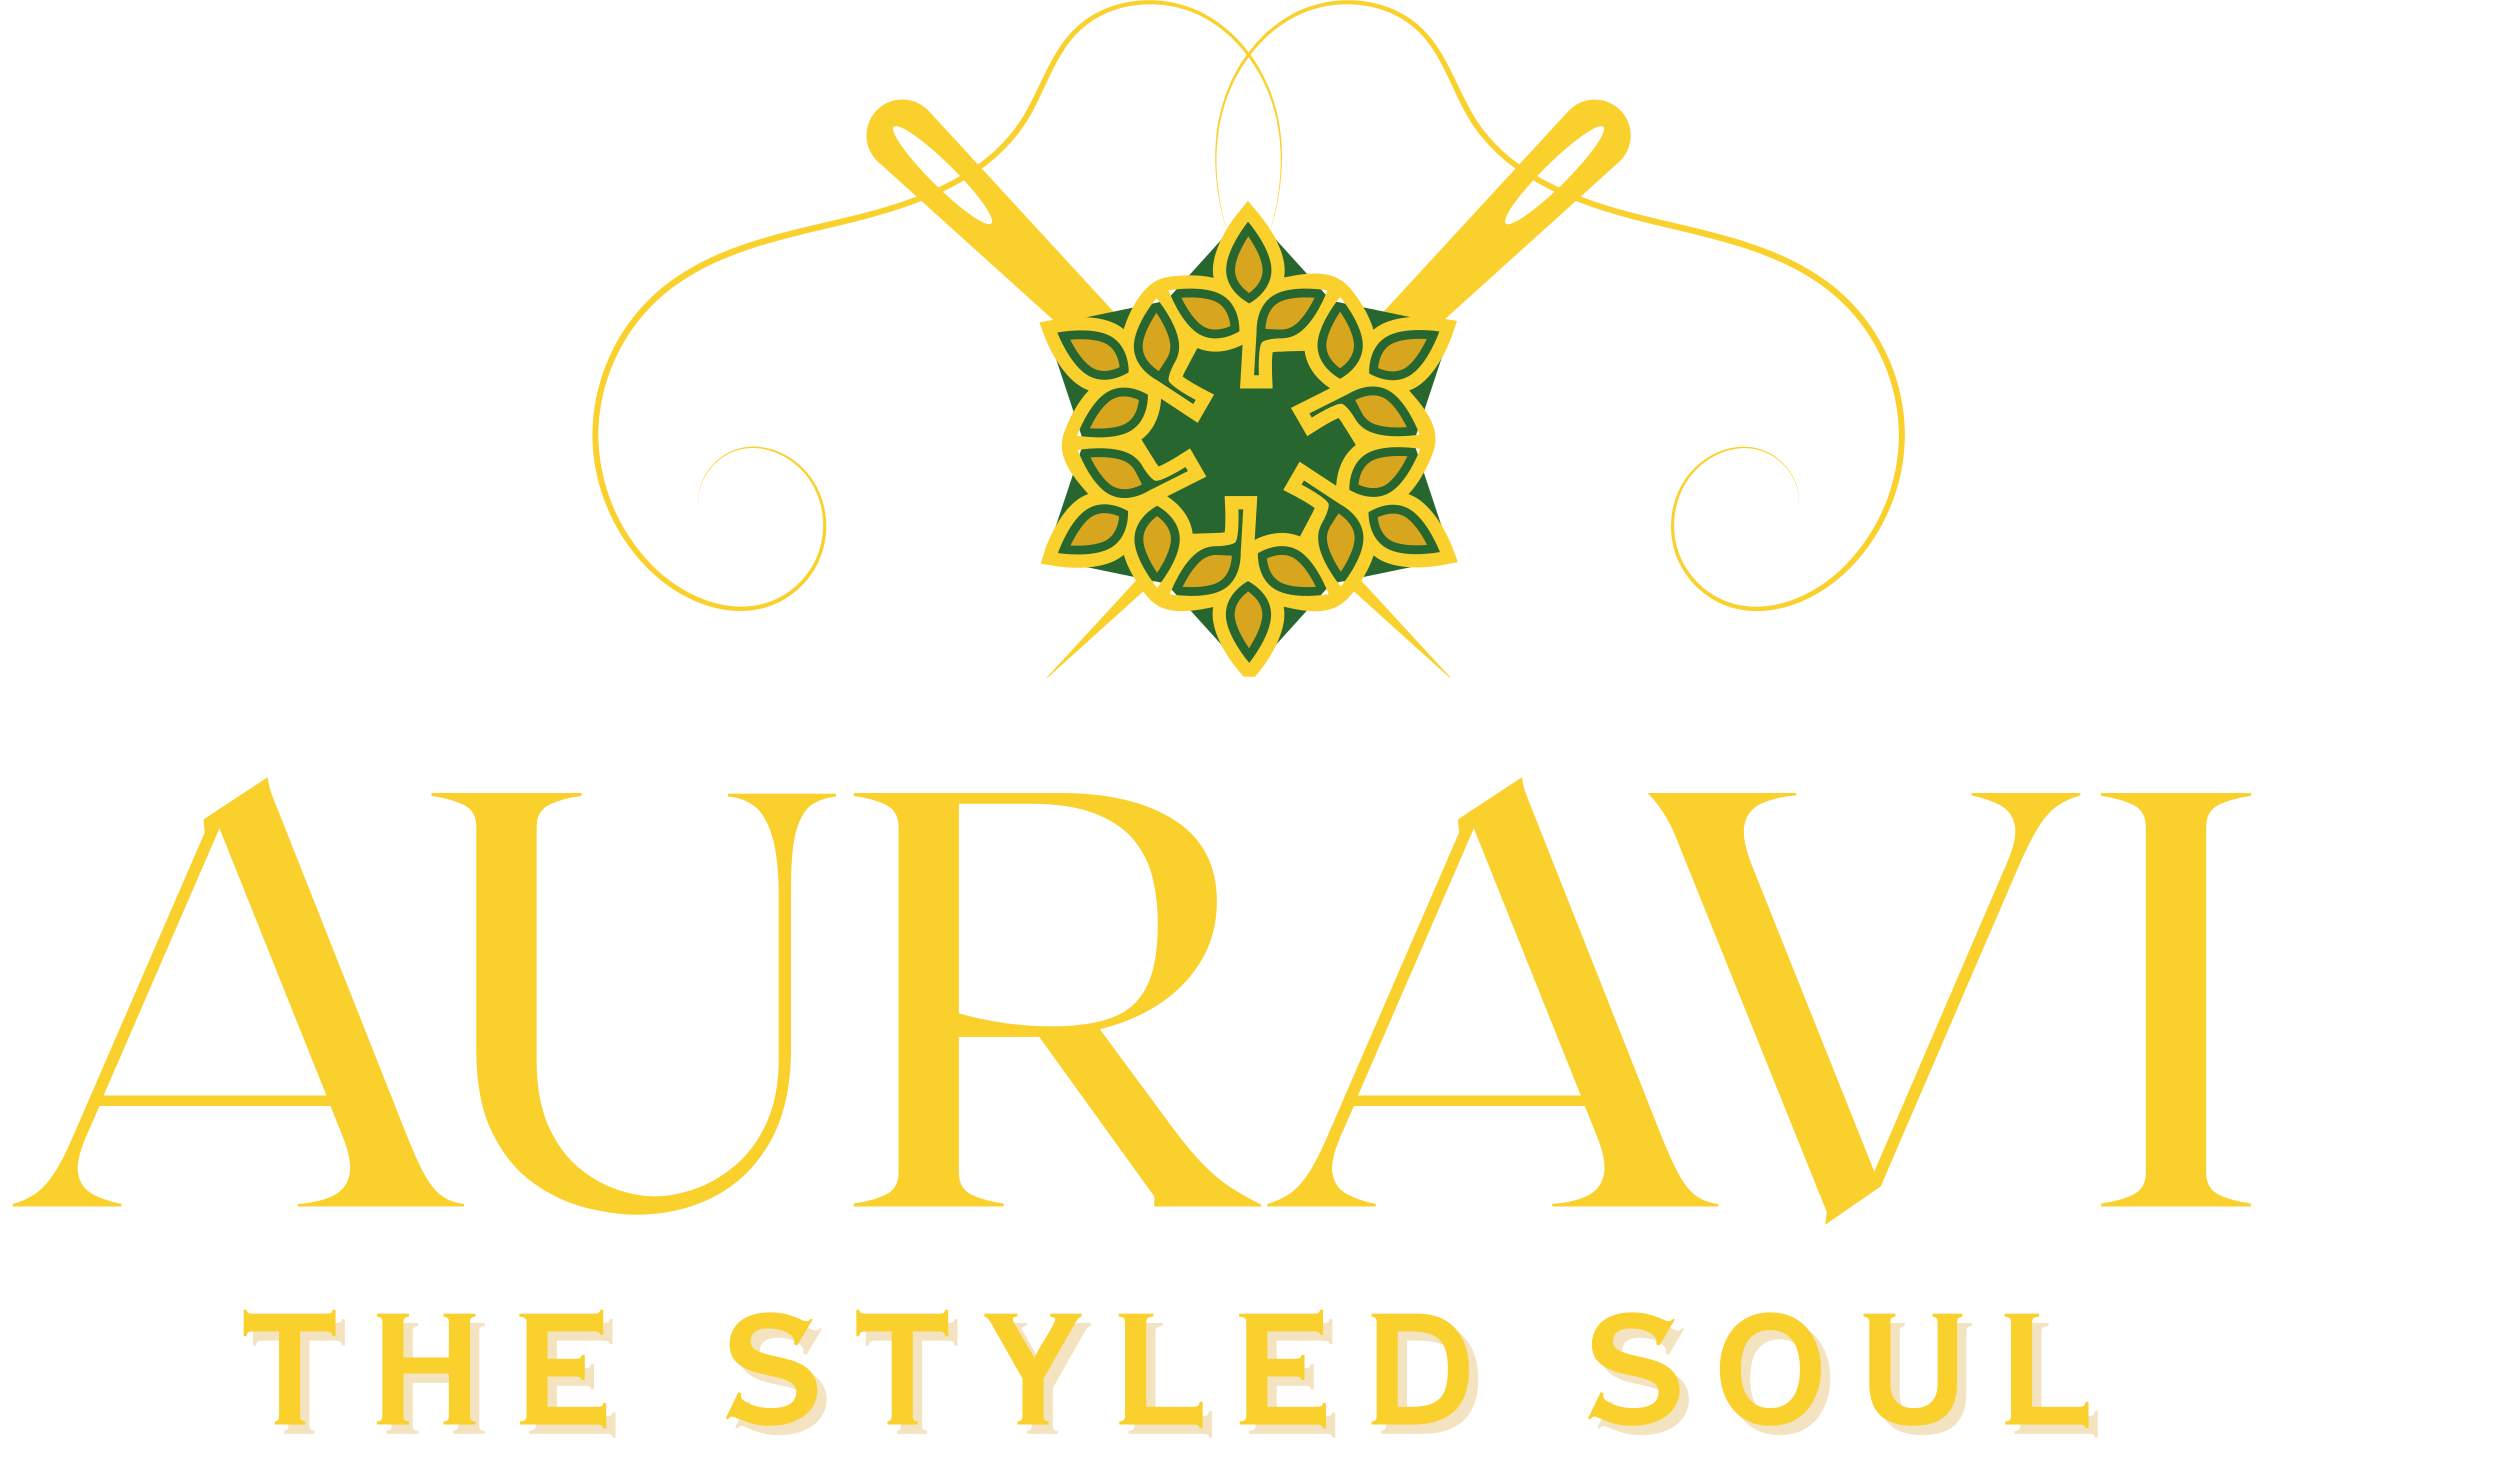 <svg version="1.0" preserveAspectRatio="xMidYMid meet" height="189" viewBox="0 0 240.75 141.75" zoomAndPan="magnify" width="321" xmlns:xlink="http://www.w3.org/1999/xlink" xmlns="http://www.w3.org/2000/svg"><defs><g></g><clipPath id="d2678eda6e"><path clip-rule="nonzero" d="M 100 9 L 158 9 L 158 65.266 L 100 65.266 Z M 100 9"></path></clipPath><clipPath id="14bbfc9288"><path clip-rule="nonzero" d="M 117 0 L 183.375 0 L 183.375 59 L 117 59 Z M 117 0"></path></clipPath><clipPath id="84a5f8fcce"><path clip-rule="nonzero" d="M 83 9 L 141 9 L 141 65.266 L 83 65.266 Z M 83 9"></path></clipPath><clipPath id="7a0b7fff15"><path clip-rule="nonzero" d="M 57.008 0 L 124 0 L 124 59 L 57.008 59 Z M 57.008 0"></path></clipPath><clipPath id="4c5c06eb49"><path clip-rule="nonzero" d="M 100.641 20.172 L 139.859 20.172 L 139.859 65 L 100.641 65 Z M 100.641 20.172"></path></clipPath><clipPath id="77559d11fb"><path clip-rule="nonzero" d="M 120.25 20.172 L 128.199 28.957 L 139.859 31.379 L 136.145 42.582 L 139.859 53.785 L 128.199 56.207 L 120.25 64.992 L 112.305 56.207 L 100.641 53.785 L 104.355 42.582 L 100.641 31.379 L 112.305 28.957 Z M 120.25 20.172"></path></clipPath><clipPath id="3e4098f476"><path clip-rule="nonzero" d="M 100.086 19.34 L 140.355 19.34 L 140.355 65.164 L 100.086 65.164 Z M 100.086 19.34"></path></clipPath></defs><g clip-path="url(#d2678eda6e)"><path fill-rule="nonzero" fill-opacity="1" d="M 156.035 10.613 C 154.645 9.215 152.363 9.25 151.031 10.707 L 100.281 65.809 L 155.891 15.617 C 157.359 14.293 157.426 12.012 156.035 10.613 Z M 145.004 21.531 C 144.559 21.086 146.309 18.637 148.902 16.062 C 151.504 13.488 153.961 11.766 154.406 12.223 C 154.852 12.668 153.102 15.117 150.512 17.688 C 147.918 20.254 145.449 21.973 145.004 21.531 Z M 145.004 21.531" fill="#fad02c"></path></g><g clip-path="url(#14bbfc9288)"><path fill-rule="nonzero" fill-opacity="1" d="M 118.68 23.855 C 118.68 23.855 118.621 23.707 118.527 23.422 C 118.422 23.137 118.281 22.711 118.109 22.145 C 117.781 21.02 117.324 19.344 117.117 17.148 C 116.918 14.973 116.957 12.23 117.969 9.309 C 118.215 8.578 118.535 7.852 118.914 7.121 C 119.293 6.395 119.738 5.684 120.27 4.996 C 121.309 3.613 122.68 2.348 124.344 1.418 C 124.562 1.305 124.762 1.191 124.988 1.086 C 125.207 0.992 125.422 0.898 125.641 0.805 C 125.879 0.719 126.105 0.645 126.34 0.559 C 126.578 0.484 126.812 0.426 127.059 0.359 C 128.016 0.113 129.027 0 130.059 0.02 C 132.109 0.059 134.27 0.664 136.055 1.988 C 136.945 2.648 137.711 3.48 138.344 4.418 C 138.98 5.344 139.508 6.355 140 7.379 C 140.492 8.398 140.977 9.441 141.516 10.441 C 141.789 10.934 142.07 11.445 142.402 11.898 C 142.574 12.137 142.742 12.371 142.914 12.609 C 143.094 12.836 143.281 13.043 143.461 13.262 C 144.219 14.121 145.07 14.938 146.027 15.629 C 146.973 16.328 147.977 16.969 149.043 17.508 C 150.102 18.066 151.211 18.551 152.344 18.977 C 153.48 19.41 154.645 19.781 155.824 20.121 C 160.547 21.465 165.551 22.219 170.281 24.066 C 171.461 24.527 172.617 25.047 173.723 25.684 C 174.82 26.309 175.898 27.008 176.863 27.828 C 178.812 29.449 180.402 31.5 181.508 33.742 C 182.625 35.984 183.277 38.434 183.41 40.895 L 183.43 41.355 L 183.438 41.469 L 183.438 41.82 C 183.43 42.121 183.449 42.418 183.418 42.727 C 183.391 43.344 183.324 43.949 183.238 44.543 C 183.059 45.746 182.758 46.91 182.352 48.035 C 181.535 50.277 180.316 52.328 178.785 54.043 C 177.262 55.773 175.406 57.125 173.383 57.969 C 171.367 58.809 169.137 59.113 167.109 58.602 C 166.109 58.355 165.164 57.91 164.348 57.324 C 163.535 56.738 162.844 56.027 162.305 55.223 C 161.207 53.637 160.793 51.734 160.945 49.992 C 161.086 48.254 161.777 46.664 162.797 45.492 C 163.809 44.316 165.117 43.543 166.41 43.211 C 167.707 42.871 169.004 42.984 170.016 43.445 C 170.527 43.664 170.961 43.957 171.34 44.281 C 171.727 44.594 172.02 44.953 172.277 45.281 C 172.777 45.98 173.031 46.672 173.156 47.25 C 173.223 47.535 173.23 47.797 173.25 48.027 C 173.242 48.254 173.242 48.441 173.223 48.594 C 173.176 48.895 173.145 49.047 173.145 49.047 C 173.145 49.047 173.176 48.895 173.211 48.594 C 173.23 48.441 173.23 48.254 173.23 48.027 C 173.211 47.797 173.203 47.543 173.129 47.258 C 173.004 46.691 172.73 46 172.23 45.32 C 171.965 44.988 171.672 44.641 171.281 44.336 C 170.906 44.035 170.469 43.742 169.969 43.543 C 168.977 43.117 167.707 43.012 166.449 43.371 C 165.191 43.723 163.934 44.488 162.969 45.641 C 161.992 46.785 161.359 48.336 161.238 50.023 C 161.113 51.695 161.531 53.512 162.59 55.027 C 163.629 56.539 165.266 57.75 167.195 58.203 C 169.125 58.676 171.254 58.375 173.195 57.543 C 175.141 56.711 176.941 55.375 178.387 53.691 C 179.852 52.016 181.047 50.031 181.82 47.848 C 182.207 46.758 182.492 45.613 182.672 44.461 C 182.758 43.883 182.812 43.285 182.844 42.711 C 182.871 42.418 182.852 42.113 182.859 41.812 L 182.859 41.527 C 182.859 41.508 182.859 41.508 182.859 41.48 L 182.852 41.367 L 182.832 40.922 C 182.691 38.547 182.059 36.172 180.969 33.996 C 179.883 31.82 178.359 29.855 176.457 28.285 C 175.52 27.488 174.48 26.816 173.41 26.203 C 172.332 25.586 171.207 25.086 170.043 24.633 C 168.891 24.168 167.707 23.781 166.504 23.441 C 165.312 23.09 164.102 22.777 162.891 22.484 C 160.473 21.891 158.031 21.379 155.645 20.668 C 154.453 20.328 153.281 19.941 152.129 19.496 C 150.973 19.062 149.848 18.57 148.77 17.992 C 147.68 17.434 146.652 16.781 145.688 16.051 C 144.711 15.332 143.832 14.5 143.035 13.602 C 142.848 13.375 142.648 13.141 142.461 12.914 C 142.289 12.676 142.121 12.438 141.949 12.203 C 141.598 11.711 141.305 11.199 141.023 10.688 C 140.484 9.668 140.012 8.617 139.527 7.598 C 139.047 6.574 138.543 5.59 137.938 4.684 C 137.344 3.773 136.613 2.98 135.781 2.348 C 134.105 1.07 132.035 0.473 130.051 0.418 C 129.055 0.387 128.07 0.492 127.137 0.711 C 126.91 0.777 126.672 0.832 126.445 0.898 C 126.219 0.973 126 1.051 125.781 1.125 C 125.566 1.219 125.348 1.316 125.121 1.41 C 124.914 1.496 124.703 1.617 124.508 1.723 C 122.879 2.609 121.535 3.832 120.496 5.176 C 119.977 5.848 119.52 6.535 119.133 7.246 C 118.746 7.957 118.422 8.664 118.168 9.383 C 117.129 12.25 117.043 14.973 117.211 17.141 C 117.383 19.324 117.816 21.008 118.129 22.137 C 118.293 22.703 118.434 23.129 118.527 23.414 C 118.633 23.707 118.68 23.855 118.68 23.855 Z M 118.68 23.855" fill="#fad02c"></path></g><g clip-path="url(#84a5f8fcce)"><path fill-rule="nonzero" fill-opacity="1" d="M 84.586 15.609 L 140.199 65.809 L 89.449 10.699 C 88.117 9.25 85.836 9.203 84.445 10.605 C 83.055 12.012 83.121 14.293 84.586 15.609 Z M 89.969 17.68 C 87.367 15.105 85.629 12.656 86.07 12.211 C 86.516 11.766 88.977 13.488 91.578 16.051 C 94.18 18.625 95.918 21.074 95.477 21.52 C 95.031 21.973 92.562 20.254 89.969 17.68 Z M 89.969 17.68" fill="#fad02c"></path></g><g clip-path="url(#7a0b7fff15)"><path fill-rule="nonzero" fill-opacity="1" d="M 121.801 23.855 C 121.801 23.855 121.855 23.707 121.953 23.422 C 122.055 23.137 122.199 22.711 122.367 22.145 C 122.699 21.02 123.152 19.344 123.359 17.148 C 123.559 14.973 123.523 12.23 122.512 9.309 C 122.266 8.578 121.941 7.852 121.562 7.121 C 121.188 6.395 120.742 5.684 120.211 4.996 C 119.172 3.613 117.801 2.348 116.133 1.418 C 115.918 1.305 115.719 1.191 115.492 1.086 C 115.273 0.992 115.055 0.898 114.84 0.805 C 114.602 0.719 114.375 0.645 114.137 0.559 C 113.902 0.484 113.664 0.426 113.418 0.359 C 112.465 0.113 111.453 0 110.422 0.02 C 108.367 0.059 106.211 0.664 104.422 1.988 C 103.535 2.648 102.77 3.48 102.133 4.418 C 101.5 5.344 100.973 6.355 100.48 7.379 C 99.988 8.398 99.504 9.441 98.965 10.441 C 98.691 10.934 98.406 11.445 98.078 11.898 C 97.906 12.137 97.734 12.371 97.566 12.609 C 97.387 12.836 97.195 13.043 97.016 13.262 C 96.262 14.121 95.41 14.938 94.453 15.629 C 93.508 16.328 92.504 16.969 91.438 17.508 C 90.375 18.066 89.27 18.551 88.133 18.977 C 87 19.41 85.836 19.781 84.652 20.121 C 79.941 21.453 74.93 22.211 70.207 24.055 C 69.027 24.52 67.871 25.039 66.766 25.672 C 65.668 26.297 64.59 26.996 63.625 27.82 C 61.676 29.438 60.086 31.492 58.98 33.73 C 57.875 35.984 57.211 38.434 57.078 40.895 L 57.059 41.355 L 57.051 41.461 L 57.051 41.812 C 57.059 42.113 57.043 42.406 57.07 42.719 C 57.098 43.332 57.164 43.938 57.25 44.535 C 57.43 45.738 57.73 46.898 58.137 48.027 C 58.953 50.266 60.172 52.32 61.703 54.031 C 63.227 55.762 65.082 57.117 67.105 57.957 C 69.121 58.801 71.352 59.102 73.379 58.594 C 74.379 58.348 75.328 57.902 76.141 57.316 C 76.953 56.727 77.645 56.02 78.184 55.215 C 79.281 53.625 79.695 51.723 79.547 49.984 C 79.402 48.242 78.711 46.652 77.691 45.48 C 76.68 44.309 75.375 43.531 74.078 43.203 C 72.781 42.859 71.484 42.973 70.473 43.438 C 69.961 43.656 69.527 43.949 69.148 44.27 C 68.762 44.582 68.469 44.941 68.211 45.273 C 67.711 45.973 67.457 46.664 67.332 47.242 C 67.266 47.523 67.258 47.789 67.238 48.016 C 67.246 48.242 67.246 48.434 67.266 48.582 C 67.312 48.887 67.344 49.039 67.344 49.039 C 67.344 49.039 67.312 48.887 67.277 48.582 C 67.258 48.434 67.258 48.242 67.258 48.016 C 67.277 47.789 67.285 47.535 67.363 47.25 C 67.484 46.684 67.758 45.992 68.262 45.312 C 68.523 44.98 68.816 44.629 69.207 44.328 C 69.586 44.023 70.02 43.73 70.52 43.531 C 71.516 43.105 72.781 43.004 74.039 43.363 C 75.297 43.711 76.555 44.477 77.52 45.633 C 78.496 46.777 79.129 48.328 79.25 50.012 C 79.375 51.688 78.957 53.504 77.898 55.016 C 76.859 56.531 75.223 57.742 73.293 58.195 C 71.363 58.668 69.234 58.363 67.297 57.531 C 65.348 56.699 63.551 55.367 62.102 53.684 C 60.637 52.008 59.445 50.023 58.668 47.836 C 58.281 46.75 57.996 45.605 57.816 44.449 C 57.73 43.871 57.676 43.277 57.648 42.699 C 57.609 42.418 57.617 42.113 57.617 41.812 L 57.617 41.527 C 57.617 41.508 57.617 41.508 57.617 41.48 L 57.629 41.367 L 57.648 40.922 C 57.789 38.547 58.422 36.172 59.512 33.996 C 60.598 31.82 62.121 29.855 64.023 28.285 C 64.957 27.488 66 26.816 67.066 26.203 C 68.145 25.586 69.273 25.086 70.438 24.633 C 71.59 24.168 72.773 23.781 73.973 23.441 C 75.164 23.09 76.375 22.777 77.586 22.484 C 80.008 21.891 82.449 21.379 84.832 20.668 C 86.023 20.328 87.199 19.941 88.352 19.496 C 89.508 19.062 90.633 18.57 91.711 17.992 C 92.797 17.434 93.828 16.781 94.793 16.051 C 95.77 15.332 96.648 14.5 97.441 13.602 C 97.633 13.375 97.832 13.141 98.02 12.914 C 98.191 12.676 98.359 12.438 98.531 12.203 C 98.879 11.711 99.172 11.199 99.457 10.688 C 99.996 9.668 100.469 8.617 100.953 7.598 C 101.434 6.574 101.938 5.59 102.543 4.684 C 103.137 3.773 103.867 2.98 104.699 2.348 C 106.371 1.07 108.445 0.473 110.43 0.418 C 111.422 0.387 112.406 0.492 113.344 0.711 C 113.57 0.777 113.809 0.832 114.035 0.898 C 114.262 0.973 114.48 1.051 114.695 1.125 C 114.914 1.219 115.133 1.316 115.359 1.41 C 115.566 1.496 115.773 1.617 115.973 1.723 C 117.602 2.609 118.945 3.832 119.984 5.176 C 120.504 5.848 120.957 6.535 121.348 7.246 C 121.734 7.957 122.055 8.664 122.312 9.383 C 123.352 12.25 123.438 14.973 123.266 17.141 C 123.098 19.324 122.66 21.008 122.348 22.137 C 122.188 22.703 122.047 23.129 121.953 23.414 C 121.848 23.707 121.801 23.855 121.801 23.855 Z M 121.801 23.855" fill="#fad02c"></path></g><g clip-path="url(#4c5c06eb49)"><g clip-path="url(#77559d11fb)"><path fill-rule="nonzero" fill-opacity="1" d="M 100.641 20.172 L 139.859 20.172 L 139.859 65.059 L 100.641 65.059 Z M 100.641 20.172" fill="#286630"></path></g></g><g clip-path="url(#3e4098f476)"><path fill-rule="evenodd" fill-opacity="1" d="M 116.871 26.758 C 116.836 26.566 116.812 26.367 116.805 26.168 C 116.73 24.301 118.035 21.973 119.195 20.543 L 120.176 19.34 L 121.16 20.523 C 122.363 21.918 123.734 24.195 123.715 26.059 C 123.715 26.285 123.695 26.504 123.656 26.723 C 126.555 26.102 128.582 26.086 130.027 27.773 C 130.887 28.773 131.828 30.297 132.266 31.754 C 132.418 31.629 132.578 31.508 132.75 31.402 C 134.324 30.402 136.996 30.367 138.816 30.66 L 140.312 30.902 L 139.816 32.336 C 139.215 34.078 137.922 36.414 136.297 37.332 C 136.102 37.441 135.906 37.531 135.703 37.605 C 137.777 39.902 138.77 41.648 137.957 43.688 C 137.496 44.938 136.68 46.488 135.641 47.586 C 135.824 47.652 136.008 47.73 136.184 47.824 C 137.84 48.691 139.203 50.988 139.859 52.711 L 140.402 54.129 L 138.91 54.414 C 137.102 54.766 134.43 54.812 132.824 53.863 C 132.629 53.75 132.449 53.621 132.281 53.48 C 131.828 54.887 130.926 56.309 130.098 57.293 C 128.625 59.051 126.875 59.199 123.617 58.422 C 123.652 58.617 123.672 58.812 123.684 59.016 C 123.758 60.879 122.453 63.211 121.289 64.641 L 120.332 65.816 L 119.34 64.668 C 118.133 63.277 116.754 60.988 116.773 59.121 C 116.773 58.898 116.793 58.676 116.828 58.461 C 113.984 59.07 111.828 59.172 110.434 57.379 C 109.582 56.355 108.652 54.875 108.219 53.43 C 108.07 53.555 107.91 53.672 107.738 53.781 C 106.16 54.781 103.492 54.812 101.672 54.52 L 100.234 54.289 L 100.652 52.895 C 100.762 52.535 100.953 52.113 101.109 51.77 C 101.449 51.02 101.855 50.277 102.34 49.605 C 102.836 48.922 103.445 48.27 104.191 47.848 C 104.387 47.738 104.59 47.645 104.793 47.57 C 102.836 45.402 101.688 43.598 102.531 41.496 C 102.988 40.242 103.809 38.691 104.844 37.594 C 104.66 37.527 104.48 37.449 104.301 37.355 C 102.648 36.488 101.281 34.191 100.625 32.473 L 100.086 31.055 L 101.574 30.766 C 103.387 30.418 106.059 30.367 107.664 31.316 C 107.855 31.434 108.039 31.559 108.207 31.699 C 108.832 29.77 110.18 27.062 112.32 26.707 C 113.637 26.473 115.395 26.406 116.871 26.758 M 112.535 27.961 C 112.535 27.961 115.957 27.355 117.727 28.441 C 119.496 29.527 119.355 31.902 119.355 31.902 C 119.355 31.902 117.367 33.211 115.543 32.219 C 113.723 31.227 112.535 27.961 112.535 27.961 Z M 122.637 28.441 C 120.867 29.527 121.012 31.902 121.012 31.902 L 120.762 36.137 L 121.227 36.137 C 121.227 36.137 121.105 33.172 121.598 32.898 C 122.09 32.617 123.152 32.586 123.152 32.586 C 123.684 32.609 124.258 32.523 124.82 32.219 C 126.645 31.227 127.828 27.961 127.828 27.961 C 127.828 27.961 124.406 27.355 122.637 28.441 Z M 127.949 57.219 C 127.949 57.219 124.531 57.824 122.762 56.738 C 120.988 55.656 121.133 53.281 121.133 53.281 C 121.133 53.281 123.121 51.973 124.945 52.961 C 126.766 53.953 127.949 57.219 127.949 57.219 Z M 117.848 56.738 C 119.617 55.656 119.477 53.281 119.477 53.281 L 119.723 49.047 L 119.262 49.047 C 119.262 49.047 119.383 52.008 118.891 52.285 C 118.398 52.562 117.336 52.598 117.336 52.598 C 116.805 52.57 116.23 52.656 115.668 52.961 C 113.844 53.953 112.66 57.219 112.66 57.219 C 112.66 57.219 116.082 57.824 117.848 56.738 Z M 120.301 63.836 C 120.301 63.836 118.023 61.211 118.047 59.133 C 118.066 57.059 120.18 55.961 120.18 55.961 C 120.18 55.961 122.32 56.992 122.406 59.066 C 122.492 61.141 120.301 63.836 120.301 63.836 Z M 129.059 28.602 C 129.059 28.602 131.293 31.262 131.238 33.336 C 131.184 35.41 129.055 36.477 129.055 36.477 C 129.055 36.477 126.93 35.41 126.875 33.336 C 126.824 31.262 129.059 28.602 129.059 28.602 Z M 133.695 37.59 C 131.871 36.598 129.887 37.91 129.887 37.91 L 126.094 39.812 L 126.324 40.215 C 126.324 40.215 128.828 38.625 129.316 38.914 C 129.805 39.203 130.363 40.105 130.363 40.105 C 130.605 40.578 130.969 41.035 131.516 41.367 C 133.285 42.449 136.707 41.844 136.707 41.844 C 136.707 41.844 135.516 38.578 133.695 37.59 Z M 138.613 31.918 C 138.613 31.918 137.477 35.203 135.672 36.223 C 133.863 37.242 131.855 35.961 131.855 35.961 C 131.855 35.961 131.68 33.59 133.43 32.48 C 135.184 31.367 138.613 31.918 138.613 31.918 Z M 111.426 56.578 C 111.426 56.578 109.195 53.918 109.246 51.844 C 109.301 49.77 111.43 48.707 111.43 48.707 C 111.43 48.707 113.559 49.77 113.613 51.848 C 113.664 53.922 111.426 56.578 111.426 56.578 Z M 106.793 47.59 C 108.617 48.582 110.602 47.27 110.602 47.27 L 114.395 45.367 L 114.164 44.969 C 114.164 44.969 111.66 46.555 111.172 46.266 C 110.684 45.98 110.125 45.074 110.125 45.074 C 109.883 44.605 109.52 44.148 108.973 43.812 C 107.203 42.73 103.785 43.336 103.785 43.336 C 103.785 43.336 104.969 46.602 106.793 47.59 Z M 101.875 53.262 C 101.875 53.262 103.008 49.977 104.816 48.957 C 106.625 47.941 108.629 49.219 108.629 49.219 C 108.629 49.219 108.809 51.594 107.055 52.703 C 105.301 53.812 101.875 53.262 101.875 53.262 Z M 136.766 43.23 C 136.766 43.23 135.578 46.496 133.754 47.484 C 131.934 48.477 129.945 47.164 129.945 47.164 C 129.945 47.164 129.805 44.789 131.574 43.707 C 133.344 42.625 136.766 43.23 136.766 43.23 Z M 131.301 51.738 C 131.246 49.664 129.117 48.602 129.117 48.602 L 125.574 46.27 L 125.344 46.668 C 125.344 46.668 127.969 48.043 127.961 48.609 C 127.957 49.176 127.453 50.113 127.453 50.113 C 127.168 50.559 126.953 51.102 126.938 51.742 C 126.887 53.816 129.121 56.477 129.121 56.477 C 129.121 56.477 131.355 53.812 131.301 51.738 Z M 138.668 53.164 C 138.668 53.164 135.258 53.824 133.473 52.766 C 131.684 51.711 131.789 49.332 131.789 49.332 C 131.789 49.332 133.754 47.992 135.594 48.953 C 137.434 49.918 138.668 53.164 138.668 53.164 Z M 103.723 41.949 C 103.723 41.949 104.906 38.684 106.73 37.695 C 108.555 36.703 110.539 38.016 110.539 38.016 C 110.539 38.016 110.68 40.391 108.91 41.477 C 107.141 42.559 103.723 41.949 103.723 41.949 Z M 109.188 33.441 C 109.242 35.52 111.371 36.582 111.371 36.582 L 114.914 38.914 L 115.145 38.512 C 115.145 38.512 112.52 37.141 112.527 36.574 C 112.531 36.008 113.035 35.07 113.035 35.07 L 113.031 35.07 C 113.32 34.625 113.531 34.082 113.551 33.441 C 113.602 31.367 111.367 28.707 111.367 28.707 C 111.367 28.707 109.133 31.367 109.188 33.441 Z M 101.816 32.02 C 101.816 32.02 105.23 31.359 107.016 32.414 C 108.801 33.473 108.695 35.848 108.695 35.848 C 108.695 35.848 106.73 37.188 104.895 36.227 C 103.055 35.262 101.816 32.02 101.816 32.02 Z M 120.188 21.348 C 120.188 21.348 122.465 23.973 122.441 26.047 C 122.422 28.121 120.309 29.219 120.309 29.219 C 120.309 29.219 118.164 28.188 118.078 26.117 C 117.996 24.039 120.188 21.348 120.188 21.348 Z M 119.66 33.195 C 119.281 33.391 118.855 33.555 118.477 33.66 C 117.418 33.957 116.316 33.945 115.309 33.52 L 114.441 35.141 C 114.355 35.332 114.254 35.523 114.141 35.707 C 114.07 35.84 113.969 36.062 113.891 36.262 C 114.395 36.648 115.363 37.188 115.734 37.383 L 116.914 38 L 115.34 40.723 L 111.816 38.398 C 111.797 38.824 111.723 39.277 111.625 39.656 C 111.352 40.723 110.797 41.668 109.922 42.328 L 110.891 43.887 C 111.016 44.062 111.129 44.242 111.23 44.434 C 111.312 44.562 111.449 44.762 111.586 44.926 C 112.176 44.684 113.125 44.117 113.48 43.891 L 114.602 43.18 L 116.172 45.902 L 112.398 47.797 C 112.758 48.027 113.113 48.312 113.395 48.586 C 114.184 49.359 114.723 50.312 114.855 51.398 L 116.691 51.34 C 116.902 51.32 117.117 51.312 117.336 51.32 C 117.484 51.312 117.73 51.293 117.938 51.258 C 118.023 50.625 118.008 49.52 117.988 49.098 L 117.934 47.773 L 121.078 47.773 L 120.828 51.988 C 121.207 51.789 121.633 51.629 122.012 51.523 C 123.07 51.227 124.176 51.238 125.18 51.66 L 126.047 50.043 C 126.133 49.848 126.234 49.66 126.352 49.477 C 126.418 49.34 126.523 49.121 126.598 48.922 C 126.094 48.531 125.125 47.992 124.754 47.797 L 123.574 47.184 L 125.148 44.461 L 128.676 46.781 C 128.695 46.355 128.77 45.906 128.863 45.527 C 129.137 44.457 129.695 43.512 130.566 42.855 L 129.602 41.293 C 129.477 41.121 129.363 40.938 129.262 40.746 C 129.18 40.621 129.039 40.418 128.902 40.254 C 128.316 40.496 127.367 41.066 127.012 41.293 L 125.887 42.004 L 124.316 39.281 L 128.09 37.387 C 127.73 37.156 127.379 36.867 127.098 36.594 C 126.309 35.824 125.77 34.871 125.633 33.785 L 123.797 33.84 C 123.586 33.863 123.371 33.871 123.156 33.863 C 123.004 33.867 122.762 33.891 122.551 33.926 C 122.465 34.555 122.484 35.664 122.5 36.082 L 122.555 37.41 L 119.414 37.41 Z M 119.66 33.195" fill="#fad02c"></path></g><path fill-rule="evenodd" fill-opacity="1" d="M 113.766 28.672 C 114.301 29.766 115.109 31.016 115.953 31.473 C 116.547 31.797 117.215 31.797 117.859 31.625 C 118.055 31.574 118.277 31.496 118.488 31.402 C 118.465 31.172 118.422 30.938 118.371 30.746 C 118.199 30.102 117.863 29.523 117.285 29.168 C 116.465 28.664 114.98 28.586 113.766 28.672 M 121.859 31.672 L 123.195 31.738 C 123.625 31.758 124.035 31.68 124.414 31.473 C 125.258 31.016 126.066 29.766 126.602 28.672 C 125.383 28.586 123.898 28.664 123.082 29.164 C 122.504 29.52 122.168 30.098 121.996 30.742 C 121.926 31.016 121.867 31.363 121.859 31.672 Z M 126.723 56.512 C 126.188 55.414 125.379 54.168 124.535 53.707 C 123.941 53.383 123.273 53.383 122.629 53.555 C 122.434 53.605 122.211 53.684 121.996 53.777 C 122.023 54.008 122.066 54.242 122.117 54.438 C 122.289 55.082 122.621 55.66 123.203 56.016 C 124.02 56.516 125.508 56.594 126.723 56.512 Z M 118.629 53.512 L 117.293 53.445 C 116.863 53.422 116.453 53.504 116.074 53.711 C 115.23 54.168 114.422 55.414 113.887 56.512 C 115.105 56.594 116.59 56.516 117.406 56.016 C 117.988 55.66 118.32 55.082 118.492 54.438 C 118.562 54.168 118.621 53.816 118.629 53.512 Z M 120.195 56.961 C 120.008 57.098 119.832 57.258 119.691 57.402 C 119.227 57.879 118.902 58.461 118.895 59.145 C 118.887 60.102 119.582 61.414 120.277 62.418 C 120.945 61.395 121.598 60.059 121.559 59.102 C 121.531 58.422 121.188 57.852 120.711 57.387 C 120.566 57.246 120.383 57.094 120.195 56.961 Z M 129.059 30.02 C 128.375 31.031 127.703 32.355 127.727 33.312 C 127.742 33.992 128.074 34.57 128.547 35.043 C 128.688 35.184 128.871 35.34 129.055 35.477 C 129.242 35.34 129.422 35.184 129.566 35.043 C 130.039 34.57 130.371 33.996 130.391 33.312 C 130.414 32.359 129.742 31.031 129.059 30.02 Z M 135.473 41.133 C 134.938 40.039 134.129 38.793 133.289 38.336 C 132.691 38.012 132.02 38.012 131.379 38.184 C 131.109 38.258 130.777 38.383 130.508 38.531 L 131.117 39.719 C 131.316 40.102 131.59 40.418 131.957 40.645 C 132.406 40.918 133.012 41.047 133.531 41.105 C 134.168 41.184 134.832 41.18 135.473 41.133 Z M 132.715 35.449 C 132.926 35.539 133.152 35.613 133.344 35.664 C 133.992 35.828 134.66 35.816 135.254 35.48 C 136.086 35.012 136.879 33.754 137.395 32.648 C 136.18 32.582 134.695 32.684 133.883 33.195 C 133.309 33.562 132.984 34.141 132.824 34.789 C 132.773 34.984 132.734 35.219 132.715 35.449 Z M 111.43 55.16 C 112.105 54.156 112.785 52.832 112.762 51.867 C 112.746 51.188 112.41 50.609 111.941 50.137 C 111.801 49.996 111.617 49.84 111.43 49.703 C 111.242 49.84 111.062 49.996 110.922 50.137 C 110.449 50.609 110.117 51.188 110.098 51.867 C 110.074 52.824 110.746 54.148 111.43 55.16 Z M 109.977 46.652 L 109.367 45.461 C 109.172 45.078 108.898 44.762 108.527 44.539 C 107.711 44.039 106.227 43.961 105.008 44.047 C 105.543 45.141 106.355 46.387 107.195 46.844 C 107.793 47.168 108.465 47.168 109.105 46.996 C 109.379 46.922 109.711 46.797 109.977 46.652 Z M 103.09 52.535 C 104.309 52.598 105.793 52.496 106.602 51.984 C 107.176 51.621 107.5 51.039 107.664 50.391 C 107.715 50.199 107.754 49.965 107.773 49.734 C 107.562 49.641 107.336 49.566 107.141 49.516 C 106.492 49.355 105.828 49.363 105.234 49.699 C 104.395 50.172 103.605 51.438 103.09 52.535 Z M 135.539 43.941 C 134.328 43.855 132.84 43.93 132.02 44.43 C 131.438 44.789 131.105 45.363 130.934 46.008 C 130.879 46.203 130.836 46.438 130.812 46.664 C 131.023 46.758 131.246 46.84 131.441 46.891 C 132.082 47.062 132.754 47.062 133.352 46.738 C 134.191 46.281 135.004 45.035 135.539 43.941 Z M 128.895 49.449 L 128.168 50.574 C 127.934 50.934 127.797 51.328 127.785 51.762 C 127.762 52.719 128.438 54.043 129.121 55.055 C 129.801 54.043 130.477 52.719 130.449 51.762 C 130.434 51.078 130.102 50.504 129.625 50.031 C 129.43 49.832 129.156 49.609 128.895 49.449 Z M 137.43 52.473 C 136.879 51.387 136.047 50.152 135.199 49.707 C 134.598 49.395 133.93 49.402 133.289 49.586 C 133.094 49.641 132.871 49.723 132.664 49.82 C 132.691 50.047 132.738 50.281 132.793 50.473 C 132.977 51.117 133.316 51.688 133.902 52.035 C 134.73 52.523 136.215 52.578 137.43 52.473 Z M 104.961 41.242 C 106.176 41.328 107.652 41.246 108.469 40.75 C 109.051 40.395 109.383 39.816 109.555 39.172 C 109.605 38.977 109.652 38.746 109.676 38.516 C 109.465 38.422 109.238 38.344 109.047 38.289 C 108.402 38.117 107.734 38.117 107.137 38.441 C 106.246 38.926 105.488 40.145 104.961 41.242 Z M 111.594 35.734 L 112.32 34.609 C 112.555 34.246 112.691 33.852 112.699 33.422 C 112.727 32.465 112.051 31.137 111.367 30.125 C 110.688 31.137 110.012 32.465 110.035 33.422 C 110.055 34.102 110.387 34.68 110.859 35.148 C 111.059 35.348 111.332 35.574 111.594 35.734 Z M 103.055 32.707 C 103.609 33.797 104.438 35.027 105.285 35.473 C 105.887 35.789 106.559 35.777 107.195 35.598 C 107.391 35.539 107.613 35.457 107.824 35.363 C 107.797 35.133 107.746 34.898 107.691 34.707 C 107.512 34.066 107.168 33.492 106.582 33.145 C 105.758 32.66 104.273 32.605 103.055 32.707 Z M 120.211 22.766 C 119.543 23.789 118.891 25.125 118.93 26.082 C 118.957 26.762 119.297 27.332 119.777 27.797 C 119.922 27.938 120.105 28.09 120.293 28.223 C 120.477 28.082 120.656 27.926 120.797 27.781 C 121.262 27.305 121.586 26.719 121.59 26.039 C 121.602 25.082 120.906 23.766 120.211 22.766 Z M 120.211 22.766" fill="#d7a51e"></path><g fill-opacity="1" fill="#fad02c"><g transform="translate(0.087, 116.18)"><g><path d="M 38.953 -7.172 C 39.641 -5.422 40.25 -4.062 40.781 -3.094 C 41.312 -2.133 41.867 -1.441 42.453 -1.016 C 43.047 -0.598 43.758 -0.336 44.594 -0.234 L 44.594 0 L 28.609 0 L 28.609 -0.234 C 29.93 -0.336 31.031 -0.586 31.906 -0.984 C 32.781 -1.391 33.328 -2.047 33.547 -2.953 C 33.773 -3.867 33.551 -5.16 32.875 -6.828 L 31.734 -9.672 L 9.5 -9.672 L 8.25 -6.828 C 7.531 -5.191 7.266 -3.938 7.453 -3.062 C 7.641 -2.195 8.113 -1.562 8.875 -1.156 C 9.633 -0.758 10.547 -0.453 11.609 -0.234 L 11.609 0 L 1.141 0 L 1.141 -0.234 C 1.93 -0.453 2.641 -0.77 3.266 -1.188 C 3.891 -1.602 4.492 -2.25 5.078 -3.125 C 5.672 -4 6.312 -5.25 7 -6.875 L 19.625 -36 L 19.516 -37.25 L 20.422 -37.875 L 25.703 -41.344 C 25.703 -41.113 25.758 -40.781 25.875 -40.344 C 25.988 -39.914 26.348 -38.961 26.953 -37.484 Z M 9.891 -10.688 L 31.344 -10.688 L 21.047 -36.406 Z M 9.891 -10.688"></path></g></g></g><g fill-opacity="1" fill="#fad02c"><g transform="translate(40.694, 116.18)"><g><path d="M 20.594 0.797 C 19.145 0.797 17.539 0.578 15.781 0.141 C 14.02 -0.297 12.332 -1.082 10.719 -2.219 C 9.102 -3.352 7.773 -4.961 6.734 -7.047 C 5.691 -9.141 5.172 -11.816 5.172 -15.078 L 5.172 -36.578 C 5.172 -37.598 4.742 -38.305 3.891 -38.703 C 3.035 -39.098 2.023 -39.375 0.859 -39.531 L 0.859 -39.812 L 15.297 -39.812 L 15.297 -39.531 C 14.117 -39.375 13.102 -39.098 12.25 -38.703 C 11.406 -38.305 10.984 -37.598 10.984 -36.578 L 10.984 -14.109 C 10.984 -11.566 11.359 -9.453 12.109 -7.766 C 12.867 -6.078 13.836 -4.738 15.016 -3.75 C 16.191 -2.77 17.43 -2.062 18.734 -1.625 C 20.047 -1.188 21.254 -0.969 22.359 -0.969 C 23.523 -0.969 24.801 -1.203 26.188 -1.672 C 27.57 -2.148 28.879 -2.91 30.109 -3.953 C 31.348 -4.992 32.352 -6.359 33.125 -8.047 C 33.906 -9.734 34.297 -11.789 34.297 -14.219 L 34.297 -29.688 C 34.297 -32.27 34.086 -34.25 33.672 -35.625 C 33.254 -37.008 32.688 -37.977 31.969 -38.531 C 31.25 -39.082 30.395 -39.395 29.406 -39.469 L 29.406 -39.75 L 39.812 -39.75 L 39.812 -39.469 C 39.051 -39.395 38.336 -39.176 37.672 -38.812 C 37.016 -38.457 36.484 -37.68 36.078 -36.484 C 35.68 -35.285 35.484 -33.398 35.484 -30.828 L 35.484 -15.188 C 35.484 -11.582 34.812 -8.594 33.469 -6.219 C 32.125 -3.852 30.32 -2.094 28.062 -0.938 C 25.812 0.219 23.32 0.797 20.594 0.797 Z M 20.594 0.797"></path></g></g></g><g fill-opacity="1" fill="#fad02c"><g transform="translate(81.357, 116.18)"><g><path d="M 31.625 -7.5 C 32.758 -5.988 33.77 -4.785 34.656 -3.891 C 35.551 -3.004 36.438 -2.285 37.312 -1.734 C 38.188 -1.18 39.113 -0.66 40.094 -0.172 L 40.094 0 L 29.797 0 L 29.797 -0.969 L 18.719 -16.328 L 10.984 -16.328 L 10.984 -3.234 C 10.984 -2.211 11.406 -1.504 12.25 -1.109 C 13.102 -0.711 14.117 -0.438 15.297 -0.281 L 15.297 0 L 0.859 0 L 0.859 -0.281 C 2.023 -0.438 3.035 -0.711 3.891 -1.109 C 4.742 -1.504 5.172 -2.211 5.172 -3.234 L 5.172 -36.578 C 5.172 -37.598 4.742 -38.305 3.891 -38.703 C 3.035 -39.098 2.023 -39.375 0.859 -39.531 L 0.859 -39.812 L 20.812 -39.812 C 25.406 -39.812 29.055 -38.938 31.766 -37.188 C 34.473 -35.445 35.828 -32.832 35.828 -29.344 C 35.828 -26.383 34.82 -23.816 32.812 -21.641 C 30.801 -19.461 28.051 -17.938 24.562 -17.062 Z M 10.984 -18.594 C 13.93 -17.758 16.906 -17.344 19.906 -17.344 C 22.258 -17.344 24.191 -17.617 25.703 -18.172 C 27.223 -18.723 28.344 -19.719 29.062 -21.156 C 29.781 -22.594 30.141 -24.625 30.141 -27.25 C 30.141 -28.688 29.988 -30.086 29.688 -31.453 C 29.383 -32.816 28.805 -34.047 27.953 -35.141 C 27.098 -36.242 25.852 -37.125 24.219 -37.781 C 22.594 -38.445 20.438 -38.781 17.75 -38.781 L 10.984 -38.781 Z M 10.984 -18.594"></path></g></g></g><g fill-opacity="1" fill="#fad02c"><g transform="translate(120.883, 116.18)"><g><path d="M 38.953 -7.172 C 39.641 -5.422 40.25 -4.062 40.781 -3.094 C 41.312 -2.133 41.867 -1.441 42.453 -1.016 C 43.047 -0.598 43.758 -0.336 44.594 -0.234 L 44.594 0 L 28.609 0 L 28.609 -0.234 C 29.93 -0.336 31.031 -0.586 31.906 -0.984 C 32.781 -1.391 33.328 -2.047 33.547 -2.953 C 33.773 -3.867 33.551 -5.16 32.875 -6.828 L 31.734 -9.672 L 9.5 -9.672 L 8.25 -6.828 C 7.531 -5.191 7.266 -3.938 7.453 -3.062 C 7.641 -2.195 8.113 -1.562 8.875 -1.156 C 9.633 -0.758 10.547 -0.453 11.609 -0.234 L 11.609 0 L 1.141 0 L 1.141 -0.234 C 1.93 -0.453 2.641 -0.77 3.266 -1.188 C 3.891 -1.602 4.492 -2.25 5.078 -3.125 C 5.672 -4 6.312 -5.25 7 -6.875 L 19.625 -36 L 19.516 -37.25 L 20.422 -37.875 L 25.703 -41.344 C 25.703 -41.113 25.758 -40.781 25.875 -40.344 C 25.988 -39.914 26.348 -38.961 26.953 -37.484 Z M 9.891 -10.688 L 31.344 -10.688 L 21.047 -36.406 Z M 9.891 -10.688"></path></g></g></g><g fill-opacity="1" fill="#fad02c"><g transform="translate(157.509, 116.18)"><g><path d="M 32.359 -39.812 L 42.828 -39.812 L 42.828 -39.578 C 42.023 -39.359 41.312 -39.039 40.688 -38.625 C 40.062 -38.207 39.461 -37.562 38.891 -36.688 C 38.328 -35.812 37.688 -34.562 36.969 -32.938 L 23.609 -1.938 L 18.25 1.766 L 18.422 0.562 L 3.922 -35.438 C 3.547 -36.414 3.094 -37.297 2.562 -38.078 C 2.031 -38.859 1.555 -39.438 1.141 -39.812 L 15.469 -39.812 L 15.469 -39.578 C 14.145 -39.473 13.035 -39.219 12.141 -38.812 C 11.254 -38.414 10.707 -37.758 10.5 -36.844 C 10.289 -35.938 10.504 -34.648 11.141 -32.984 L 22.984 -3.359 L 35.719 -32.984 C 36.438 -34.617 36.703 -35.867 36.516 -36.734 C 36.328 -37.609 35.852 -38.242 35.094 -38.641 C 34.332 -39.047 33.422 -39.359 32.359 -39.578 Z M 32.359 -39.812"></path></g></g></g><g fill-opacity="1" fill="#fad02c"><g transform="translate(201.471, 116.18)"><g><path d="M 0.859 0 L 0.859 -0.281 C 2.023 -0.438 3.035 -0.711 3.891 -1.109 C 4.742 -1.504 5.172 -2.211 5.172 -3.234 L 5.172 -36.578 C 5.172 -37.598 4.742 -38.305 3.891 -38.703 C 3.035 -39.098 2.023 -39.375 0.859 -39.531 L 0.859 -39.812 L 15.297 -39.812 L 15.297 -39.531 C 14.117 -39.375 13.102 -39.098 12.25 -38.703 C 11.406 -38.305 10.984 -37.598 10.984 -36.578 L 10.984 -3.234 C 10.984 -2.211 11.406 -1.504 12.25 -1.109 C 13.102 -0.711 14.117 -0.438 15.297 -0.281 L 15.297 0 Z M 0.859 0"></path></g></g></g><g fill-opacity="1" fill="#fad02c"><g transform="translate(217.625, 116.18)"><g></g></g></g><g fill-opacity="0.4" fill="#e1ba66"><g transform="translate(23.708, 138.078)"><g><path d="M 0.656 -11.047 L 0.938 -11.047 C 0.957 -10.867 1.031 -10.758 1.156 -10.719 C 1.281 -10.688 1.438 -10.672 1.625 -10.672 L 8.531 -10.672 C 8.719 -10.672 8.867 -10.688 8.984 -10.719 C 9.109 -10.758 9.188 -10.867 9.219 -11.047 L 9.5 -11.047 L 9.5 -8.5 L 9.219 -8.5 C 9.188 -8.688 9.125 -8.812 9.031 -8.875 C 8.938 -8.938 8.77 -8.969 8.531 -8.969 L 6.094 -8.969 L 6.094 -0.812 C 6.094 -0.633 6.125 -0.508 6.188 -0.438 C 6.258 -0.363 6.391 -0.312 6.578 -0.281 L 6.578 0 L 3.656 0 L 3.656 -0.281 C 3.812 -0.312 3.914 -0.363 3.969 -0.438 C 4.031 -0.52 4.062 -0.645 4.062 -0.812 L 4.062 -8.969 L 1.625 -8.969 C 1.406 -8.969 1.238 -8.941 1.125 -8.891 C 1.02 -8.848 0.957 -8.719 0.938 -8.5 L 0.656 -8.5 Z M 0.656 -11.047"></path></g></g></g><g fill-opacity="0.4" fill="#e1ba66"><g transform="translate(36.296, 138.078)"><g><path d="M 3.984 -10.672 L 3.984 -10.391 C 3.766 -10.359 3.617 -10.305 3.547 -10.234 C 3.484 -10.16 3.453 -10.035 3.453 -9.859 L 3.453 -6.453 L 7.828 -6.453 L 7.828 -9.859 C 7.828 -10.035 7.789 -10.16 7.719 -10.234 C 7.656 -10.305 7.52 -10.359 7.312 -10.391 L 7.312 -10.672 L 10.391 -10.672 L 10.391 -10.391 C 10.172 -10.359 10.023 -10.305 9.953 -10.234 C 9.891 -10.16 9.859 -10.035 9.859 -9.859 L 9.859 -0.812 C 9.859 -0.645 9.891 -0.52 9.953 -0.438 C 10.016 -0.363 10.16 -0.312 10.391 -0.281 L 10.391 0 L 7.312 0 L 7.312 -0.281 C 7.508 -0.312 7.645 -0.359 7.719 -0.422 C 7.789 -0.492 7.828 -0.625 7.828 -0.812 L 7.828 -4.906 L 3.453 -4.906 L 3.453 -0.812 C 3.453 -0.633 3.484 -0.508 3.547 -0.438 C 3.617 -0.363 3.766 -0.312 3.984 -0.281 L 3.984 0 L 0.891 0 L 0.891 -0.281 C 1.109 -0.312 1.25 -0.363 1.312 -0.438 C 1.383 -0.508 1.422 -0.633 1.422 -0.812 L 1.422 -9.859 C 1.422 -10.035 1.383 -10.16 1.312 -10.234 C 1.25 -10.305 1.109 -10.359 0.891 -10.391 L 0.891 -10.672 Z M 3.984 -10.672"></path></g></g></g><g fill-opacity="0.4" fill="#e1ba66"><g transform="translate(50.021, 138.078)"><g><path d="M 8.969 -8.641 L 8.688 -8.641 C 8.656 -8.797 8.578 -8.891 8.453 -8.922 C 8.336 -8.953 8.188 -8.969 8 -8.969 L 3.609 -8.969 L 3.609 -6.328 L 6.234 -6.328 C 6.41 -6.328 6.555 -6.344 6.672 -6.375 C 6.797 -6.414 6.875 -6.523 6.906 -6.703 L 7.188 -6.703 L 7.188 -4.297 L 6.906 -4.297 C 6.875 -4.453 6.801 -4.547 6.688 -4.578 C 6.57 -4.609 6.422 -4.625 6.234 -4.625 L 3.609 -4.625 L 3.609 -1.703 L 8.297 -1.703 C 8.473 -1.703 8.625 -1.719 8.75 -1.75 C 8.875 -1.789 8.945 -1.895 8.969 -2.062 L 9.25 -2.062 L 9.25 0.359 L 8.969 0.359 C 8.945 0.18 8.875 0.078 8.75 0.047 C 8.625 0.016 8.473 0 8.297 0 L 0.938 0 L 0.938 -0.281 C 1.219 -0.312 1.395 -0.363 1.469 -0.438 C 1.539 -0.52 1.578 -0.648 1.578 -0.828 L 1.578 -9.844 C 1.578 -10.02 1.539 -10.145 1.469 -10.219 C 1.395 -10.301 1.203 -10.359 0.891 -10.391 L 0.891 -10.672 L 8.016 -10.672 C 8.191 -10.672 8.336 -10.688 8.453 -10.719 C 8.578 -10.758 8.656 -10.867 8.688 -11.047 L 8.969 -11.047 Z M 8.969 -8.641"></path></g></g></g><g fill-opacity="0.4" fill="#e1ba66"><g transform="translate(62.609, 138.078)"><g></g></g></g><g fill-opacity="0.4" fill="#e1ba66"><g transform="translate(70.121, 138.078)"><g><path d="M 4.891 -10.797 C 5.609 -10.797 6.191 -10.723 6.641 -10.578 C 7.098 -10.441 7.461 -10.312 7.734 -10.188 C 7.922 -10.102 8.062 -10.039 8.156 -10 C 8.25 -9.969 8.332 -9.953 8.406 -9.953 C 8.508 -9.953 8.594 -9.969 8.656 -10 C 8.727 -10.039 8.801 -10.102 8.875 -10.188 L 9.031 -10.109 L 7.531 -7.594 L 7.25 -7.719 C 7.25 -7.738 7.25 -7.785 7.25 -7.859 C 7.258 -7.941 7.266 -8.008 7.266 -8.062 C 7.266 -8.176 7.195 -8.312 7.062 -8.469 C 6.938 -8.625 6.75 -8.766 6.5 -8.891 C 6.227 -9.023 5.938 -9.117 5.625 -9.172 C 5.32 -9.223 5.008 -9.25 4.688 -9.25 C 4.156 -9.25 3.75 -9.133 3.469 -8.906 C 3.195 -8.688 3.062 -8.383 3.062 -8 C 3.062 -7.633 3.242 -7.348 3.609 -7.141 C 3.973 -6.941 4.602 -6.75 5.5 -6.562 C 6.039 -6.445 6.551 -6.316 7.031 -6.172 C 7.508 -6.023 7.93 -5.828 8.297 -5.578 C 8.66 -5.336 8.945 -5.031 9.156 -4.656 C 9.375 -4.281 9.484 -3.812 9.484 -3.25 C 9.484 -2.812 9.383 -2.395 9.188 -2 C 9 -1.602 8.711 -1.242 8.328 -0.922 C 7.941 -0.609 7.457 -0.352 6.875 -0.156 C 6.301 0.031 5.625 0.125 4.844 0.125 C 4.281 0.125 3.754 0.062 3.266 -0.062 C 2.773 -0.195 2.312 -0.363 1.875 -0.562 C 1.57 -0.695 1.359 -0.766 1.234 -0.766 C 1.172 -0.766 1.117 -0.742 1.078 -0.703 C 1.035 -0.672 0.969 -0.598 0.875 -0.484 L 0.672 -0.609 L 1.891 -3.125 L 2.172 -3 C 2.16 -2.957 2.148 -2.922 2.141 -2.891 C 2.129 -2.867 2.125 -2.836 2.125 -2.797 C 2.125 -2.609 2.211 -2.445 2.391 -2.312 C 2.578 -2.176 2.797 -2.055 3.047 -1.953 C 3.359 -1.828 3.676 -1.734 4 -1.672 C 4.332 -1.609 4.656 -1.578 4.969 -1.578 C 5.738 -1.578 6.344 -1.695 6.781 -1.938 C 7.227 -2.176 7.453 -2.586 7.453 -3.172 C 7.453 -3.547 7.27 -3.844 6.906 -4.062 C 6.539 -4.289 5.895 -4.5 4.969 -4.688 C 4.469 -4.789 3.977 -4.906 3.5 -5.031 C 3.031 -5.164 2.613 -5.344 2.25 -5.562 C 1.883 -5.789 1.586 -6.07 1.359 -6.406 C 1.141 -6.75 1.031 -7.188 1.031 -7.719 C 1.031 -8.133 1.109 -8.523 1.266 -8.891 C 1.422 -9.266 1.656 -9.594 1.969 -9.875 C 2.289 -10.164 2.695 -10.391 3.188 -10.547 C 3.676 -10.711 4.242 -10.797 4.891 -10.797 Z M 4.891 -10.797"></path></g></g></g><g fill-opacity="0.4" fill="#e1ba66"><g transform="translate(82.709, 138.078)"><g><path d="M 0.656 -11.047 L 0.938 -11.047 C 0.957 -10.867 1.031 -10.758 1.156 -10.719 C 1.281 -10.688 1.438 -10.672 1.625 -10.672 L 8.531 -10.672 C 8.719 -10.672 8.867 -10.688 8.984 -10.719 C 9.109 -10.758 9.188 -10.867 9.219 -11.047 L 9.5 -11.047 L 9.5 -8.5 L 9.219 -8.5 C 9.188 -8.688 9.125 -8.812 9.031 -8.875 C 8.938 -8.938 8.77 -8.969 8.531 -8.969 L 6.094 -8.969 L 6.094 -0.812 C 6.094 -0.633 6.125 -0.508 6.188 -0.438 C 6.258 -0.363 6.391 -0.312 6.578 -0.281 L 6.578 0 L 3.656 0 L 3.656 -0.281 C 3.812 -0.312 3.914 -0.363 3.969 -0.438 C 4.031 -0.52 4.062 -0.645 4.062 -0.812 L 4.062 -8.969 L 1.625 -8.969 C 1.406 -8.969 1.238 -8.941 1.125 -8.891 C 1.02 -8.848 0.957 -8.719 0.938 -8.5 L 0.656 -8.5 Z M 0.656 -11.047"></path></g></g></g><g fill-opacity="0.4" fill="#e1ba66"><g transform="translate(95.297, 138.078)"><g><path d="M 3.578 -10.672 L 3.578 -10.391 C 3.273 -10.379 3.125 -10.297 3.125 -10.141 C 3.125 -10.078 3.191 -9.922 3.328 -9.672 C 3.461 -9.43 3.617 -9.156 3.797 -8.844 L 5.219 -6.438 C 5.312 -6.625 5.445 -6.883 5.625 -7.219 C 5.812 -7.562 6.055 -7.969 6.359 -8.438 C 6.648 -8.926 6.863 -9.301 7 -9.562 C 7.145 -9.82 7.219 -10.004 7.219 -10.109 C 7.219 -10.191 7.188 -10.25 7.125 -10.281 C 7.07 -10.32 6.941 -10.359 6.734 -10.391 L 6.734 -10.672 L 9.75 -10.672 L 9.75 -10.391 C 9.625 -10.348 9.516 -10.285 9.422 -10.203 C 9.336 -10.129 9.242 -9.988 9.141 -9.781 L 6.094 -4.422 L 6.094 -0.812 C 6.094 -0.664 6.117 -0.547 6.172 -0.453 C 6.223 -0.367 6.359 -0.312 6.578 -0.281 L 6.578 0 L 3.578 0 L 3.578 -0.281 C 3.766 -0.312 3.891 -0.359 3.953 -0.422 C 4.023 -0.492 4.062 -0.625 4.062 -0.812 L 4.062 -4.422 L 1.078 -9.688 C 0.93 -9.938 0.82 -10.102 0.75 -10.188 C 0.688 -10.27 0.57 -10.336 0.406 -10.391 L 0.406 -10.672 Z M 3.578 -10.672"></path></g></g></g><g fill-opacity="0.4" fill="#e1ba66"><g transform="translate(107.885, 138.078)"><g><path d="M 4.078 -10.672 L 4.078 -10.391 C 3.785 -10.359 3.598 -10.305 3.516 -10.234 C 3.43 -10.16 3.391 -10.031 3.391 -9.844 L 3.391 -1.703 L 7.875 -1.703 C 8.094 -1.703 8.25 -1.727 8.344 -1.781 C 8.445 -1.844 8.516 -1.977 8.547 -2.188 L 8.828 -2.188 L 8.828 0.359 L 8.547 0.359 C 8.516 0.18 8.438 0.078 8.312 0.047 C 8.195 0.016 8.051 0 7.875 0 L 0.797 0 L 0.797 -0.281 C 1.035 -0.312 1.188 -0.363 1.25 -0.438 C 1.32 -0.52 1.359 -0.645 1.359 -0.812 L 1.359 -9.844 C 1.359 -10.031 1.32 -10.16 1.25 -10.234 C 1.176 -10.305 1.008 -10.359 0.75 -10.391 L 0.75 -10.672 Z M 4.078 -10.672"></path></g></g></g><g fill-opacity="0.4" fill="#e1ba66"><g transform="translate(119.336, 138.078)"><g><path d="M 8.969 -8.641 L 8.688 -8.641 C 8.656 -8.797 8.578 -8.891 8.453 -8.922 C 8.336 -8.953 8.188 -8.969 8 -8.969 L 3.609 -8.969 L 3.609 -6.328 L 6.234 -6.328 C 6.41 -6.328 6.555 -6.344 6.672 -6.375 C 6.797 -6.414 6.875 -6.523 6.906 -6.703 L 7.188 -6.703 L 7.188 -4.297 L 6.906 -4.297 C 6.875 -4.453 6.801 -4.547 6.688 -4.578 C 6.57 -4.609 6.422 -4.625 6.234 -4.625 L 3.609 -4.625 L 3.609 -1.703 L 8.297 -1.703 C 8.473 -1.703 8.625 -1.719 8.75 -1.75 C 8.875 -1.789 8.945 -1.895 8.969 -2.062 L 9.25 -2.062 L 9.25 0.359 L 8.969 0.359 C 8.945 0.18 8.875 0.078 8.75 0.047 C 8.625 0.016 8.473 0 8.297 0 L 0.938 0 L 0.938 -0.281 C 1.219 -0.312 1.395 -0.363 1.469 -0.438 C 1.539 -0.52 1.578 -0.648 1.578 -0.828 L 1.578 -9.844 C 1.578 -10.02 1.539 -10.145 1.469 -10.219 C 1.395 -10.301 1.203 -10.359 0.891 -10.391 L 0.891 -10.672 L 8.016 -10.672 C 8.191 -10.672 8.336 -10.688 8.453 -10.719 C 8.578 -10.758 8.656 -10.867 8.688 -11.047 L 8.969 -11.047 Z M 8.969 -8.641"></path></g></g></g><g fill-opacity="0.4" fill="#e1ba66"><g transform="translate(131.924, 138.078)"><g><path d="M 4.844 -1.703 C 5.539 -1.703 6.113 -1.77 6.562 -1.906 C 7.02 -2.039 7.383 -2.254 7.656 -2.547 C 7.938 -2.848 8.129 -3.223 8.234 -3.672 C 8.348 -4.129 8.406 -4.688 8.406 -5.344 C 8.406 -6 8.344 -6.562 8.219 -7.031 C 8.094 -7.5 7.891 -7.875 7.609 -8.156 C 7.336 -8.438 6.973 -8.641 6.516 -8.766 C 6.055 -8.898 5.492 -8.969 4.828 -8.969 L 3.578 -8.969 L 3.578 -1.703 Z M 5.562 -10.672 C 6.332 -10.672 7.02 -10.547 7.625 -10.297 C 8.227 -10.047 8.734 -9.691 9.141 -9.234 C 9.555 -8.773 9.875 -8.211 10.094 -7.547 C 10.32 -6.891 10.438 -6.156 10.438 -5.344 C 10.438 -3.508 9.969 -2.16 9.031 -1.297 C 8.094 -0.43 6.785 0 5.109 0 L 1.062 0 L 1.062 -0.281 C 1.25 -0.312 1.375 -0.363 1.438 -0.438 C 1.508 -0.508 1.547 -0.633 1.547 -0.812 L 1.547 -9.859 C 1.547 -10.035 1.508 -10.16 1.438 -10.234 C 1.375 -10.305 1.25 -10.359 1.062 -10.391 L 1.062 -10.672 Z M 5.562 -10.672"></path></g></g></g><g fill-opacity="0.4" fill="#e1ba66"><g transform="translate(145.648, 138.078)"><g></g></g></g><g fill-opacity="0.4" fill="#e1ba66"><g transform="translate(153.161, 138.078)"><g><path d="M 4.891 -10.797 C 5.609 -10.797 6.191 -10.723 6.641 -10.578 C 7.098 -10.441 7.461 -10.312 7.734 -10.188 C 7.922 -10.102 8.062 -10.039 8.156 -10 C 8.25 -9.969 8.332 -9.953 8.406 -9.953 C 8.508 -9.953 8.594 -9.969 8.656 -10 C 8.727 -10.039 8.801 -10.102 8.875 -10.188 L 9.031 -10.109 L 7.531 -7.594 L 7.25 -7.719 C 7.25 -7.738 7.25 -7.785 7.25 -7.859 C 7.258 -7.941 7.266 -8.008 7.266 -8.062 C 7.266 -8.176 7.195 -8.312 7.062 -8.469 C 6.938 -8.625 6.75 -8.766 6.5 -8.891 C 6.227 -9.023 5.938 -9.117 5.625 -9.172 C 5.32 -9.223 5.008 -9.25 4.688 -9.25 C 4.156 -9.25 3.75 -9.133 3.469 -8.906 C 3.195 -8.688 3.062 -8.383 3.062 -8 C 3.062 -7.633 3.242 -7.348 3.609 -7.141 C 3.973 -6.941 4.602 -6.75 5.5 -6.562 C 6.039 -6.445 6.551 -6.316 7.031 -6.172 C 7.508 -6.023 7.93 -5.828 8.297 -5.578 C 8.66 -5.336 8.945 -5.031 9.156 -4.656 C 9.375 -4.281 9.484 -3.812 9.484 -3.25 C 9.484 -2.812 9.383 -2.395 9.188 -2 C 9 -1.602 8.711 -1.242 8.328 -0.922 C 7.941 -0.609 7.457 -0.352 6.875 -0.156 C 6.301 0.031 5.625 0.125 4.844 0.125 C 4.281 0.125 3.754 0.062 3.266 -0.062 C 2.773 -0.195 2.312 -0.363 1.875 -0.562 C 1.57 -0.695 1.359 -0.766 1.234 -0.766 C 1.172 -0.766 1.117 -0.742 1.078 -0.703 C 1.035 -0.672 0.969 -0.598 0.875 -0.484 L 0.672 -0.609 L 1.891 -3.125 L 2.172 -3 C 2.16 -2.957 2.148 -2.922 2.141 -2.891 C 2.129 -2.867 2.125 -2.836 2.125 -2.797 C 2.125 -2.609 2.211 -2.445 2.391 -2.312 C 2.578 -2.176 2.797 -2.055 3.047 -1.953 C 3.359 -1.828 3.676 -1.734 4 -1.672 C 4.332 -1.609 4.656 -1.578 4.969 -1.578 C 5.738 -1.578 6.344 -1.695 6.781 -1.938 C 7.227 -2.176 7.453 -2.586 7.453 -3.172 C 7.453 -3.547 7.27 -3.844 6.906 -4.062 C 6.539 -4.289 5.895 -4.5 4.969 -4.688 C 4.469 -4.789 3.977 -4.906 3.5 -5.031 C 3.031 -5.164 2.613 -5.344 2.25 -5.562 C 1.883 -5.789 1.586 -6.07 1.359 -6.406 C 1.141 -6.75 1.031 -7.188 1.031 -7.719 C 1.031 -8.133 1.109 -8.523 1.266 -8.891 C 1.422 -9.266 1.656 -9.594 1.969 -9.875 C 2.289 -10.164 2.695 -10.391 3.188 -10.547 C 3.676 -10.711 4.242 -10.797 4.891 -10.797 Z M 4.891 -10.797"></path></g></g></g><g fill-opacity="0.4" fill="#e1ba66"><g transform="translate(165.749, 138.078)"><g><path d="M 2.797 -5.344 C 2.797 -4.102 3.039 -3.164 3.531 -2.531 C 4.031 -1.895 4.734 -1.578 5.641 -1.578 C 6.547 -1.578 7.242 -1.895 7.734 -2.531 C 8.234 -3.164 8.484 -4.102 8.484 -5.344 C 8.484 -6.562 8.234 -7.488 7.734 -8.125 C 7.242 -8.77 6.539 -9.094 5.625 -9.094 C 4.727 -9.094 4.031 -8.773 3.531 -8.141 C 3.039 -7.504 2.797 -6.57 2.797 -5.344 Z M 5.641 -10.797 C 6.41 -10.797 7.098 -10.656 7.703 -10.375 C 8.305 -10.102 8.812 -9.719 9.219 -9.219 C 9.633 -8.727 9.953 -8.148 10.172 -7.484 C 10.398 -6.828 10.516 -6.113 10.516 -5.344 C 10.516 -4.57 10.398 -3.852 10.172 -3.188 C 9.953 -2.52 9.633 -1.938 9.219 -1.438 C 8.812 -0.945 8.305 -0.562 7.703 -0.281 C 7.098 -0.008 6.41 0.125 5.641 0.125 C 4.867 0.125 4.18 -0.008 3.578 -0.281 C 2.973 -0.562 2.461 -0.945 2.047 -1.438 C 1.641 -1.938 1.32 -2.52 1.094 -3.188 C 0.875 -3.852 0.766 -4.57 0.766 -5.344 C 0.766 -6.113 0.875 -6.828 1.094 -7.484 C 1.32 -8.148 1.641 -8.727 2.047 -9.219 C 2.461 -9.719 2.973 -10.102 3.578 -10.375 C 4.18 -10.656 4.867 -10.797 5.641 -10.797 Z M 5.641 -10.797"></path></g></g></g><g fill-opacity="0.4" fill="#e1ba66"><g transform="translate(179.473, 138.078)"><g><path d="M 3.953 -10.672 L 3.953 -10.391 C 3.766 -10.359 3.633 -10.305 3.562 -10.234 C 3.5 -10.16 3.469 -10.035 3.469 -9.859 L 3.469 -3.844 C 3.469 -3.164 3.66 -2.617 4.047 -2.203 C 4.43 -1.785 5 -1.578 5.75 -1.578 C 6.488 -1.578 7.051 -1.781 7.438 -2.188 C 7.82 -2.594 8.016 -3.145 8.016 -3.844 L 8.016 -9.859 C 8.016 -10.035 7.977 -10.16 7.906 -10.234 C 7.844 -10.305 7.719 -10.359 7.531 -10.391 L 7.531 -10.672 L 10.406 -10.672 L 10.406 -10.391 C 10.195 -10.359 10.055 -10.305 9.984 -10.234 C 9.922 -10.16 9.891 -10.035 9.891 -9.859 L 9.891 -3.922 C 9.891 -2.609 9.539 -1.602 8.844 -0.906 C 8.156 -0.219 7.094 0.125 5.656 0.125 C 2.844 0.125 1.438 -1.223 1.438 -3.922 L 1.438 -9.859 C 1.438 -10.035 1.398 -10.16 1.328 -10.234 C 1.254 -10.305 1.102 -10.359 0.875 -10.391 L 0.875 -10.672 Z M 3.953 -10.672"></path></g></g></g><g fill-opacity="0.4" fill="#e1ba66"><g transform="translate(193.198, 138.078)"><g><path d="M 4.078 -10.672 L 4.078 -10.391 C 3.785 -10.359 3.598 -10.305 3.516 -10.234 C 3.43 -10.16 3.391 -10.031 3.391 -9.844 L 3.391 -1.703 L 7.875 -1.703 C 8.094 -1.703 8.25 -1.727 8.344 -1.781 C 8.445 -1.844 8.516 -1.977 8.547 -2.188 L 8.828 -2.188 L 8.828 0.359 L 8.547 0.359 C 8.516 0.18 8.438 0.078 8.312 0.047 C 8.195 0.016 8.051 0 7.875 0 L 0.797 0 L 0.797 -0.281 C 1.035 -0.312 1.188 -0.363 1.25 -0.438 C 1.32 -0.52 1.359 -0.645 1.359 -0.812 L 1.359 -9.844 C 1.359 -10.031 1.32 -10.16 1.25 -10.234 C 1.176 -10.305 1.008 -10.359 0.75 -10.391 L 0.75 -10.672 Z M 4.078 -10.672"></path></g></g></g><g fill-opacity="1" fill="#fad02c"><g transform="translate(22.811, 137.18)"><g><path d="M 0.656 -11.047 L 0.938 -11.047 C 0.957 -10.867 1.031 -10.758 1.156 -10.719 C 1.281 -10.688 1.438 -10.672 1.625 -10.672 L 8.531 -10.672 C 8.719 -10.672 8.867 -10.688 8.984 -10.719 C 9.109 -10.758 9.188 -10.867 9.219 -11.047 L 9.5 -11.047 L 9.5 -8.5 L 9.219 -8.5 C 9.188 -8.688 9.125 -8.812 9.031 -8.875 C 8.938 -8.938 8.77 -8.969 8.531 -8.969 L 6.094 -8.969 L 6.094 -0.812 C 6.094 -0.633 6.125 -0.508 6.188 -0.438 C 6.258 -0.363 6.391 -0.312 6.578 -0.281 L 6.578 0 L 3.656 0 L 3.656 -0.281 C 3.812 -0.312 3.914 -0.363 3.969 -0.438 C 4.031 -0.52 4.062 -0.645 4.062 -0.812 L 4.062 -8.969 L 1.625 -8.969 C 1.406 -8.969 1.238 -8.941 1.125 -8.891 C 1.02 -8.848 0.957 -8.719 0.938 -8.5 L 0.656 -8.5 Z M 0.656 -11.047"></path></g></g></g><g fill-opacity="1" fill="#fad02c"><g transform="translate(35.399, 137.18)"><g><path d="M 3.984 -10.672 L 3.984 -10.391 C 3.766 -10.359 3.617 -10.305 3.547 -10.234 C 3.484 -10.16 3.453 -10.035 3.453 -9.859 L 3.453 -6.453 L 7.828 -6.453 L 7.828 -9.859 C 7.828 -10.035 7.789 -10.16 7.719 -10.234 C 7.656 -10.305 7.52 -10.359 7.312 -10.391 L 7.312 -10.672 L 10.391 -10.672 L 10.391 -10.391 C 10.172 -10.359 10.023 -10.305 9.953 -10.234 C 9.891 -10.16 9.859 -10.035 9.859 -9.859 L 9.859 -0.812 C 9.859 -0.645 9.891 -0.52 9.953 -0.438 C 10.016 -0.363 10.16 -0.312 10.391 -0.281 L 10.391 0 L 7.312 0 L 7.312 -0.281 C 7.508 -0.312 7.645 -0.359 7.719 -0.422 C 7.789 -0.492 7.828 -0.625 7.828 -0.812 L 7.828 -4.906 L 3.453 -4.906 L 3.453 -0.812 C 3.453 -0.633 3.484 -0.508 3.547 -0.438 C 3.617 -0.363 3.766 -0.312 3.984 -0.281 L 3.984 0 L 0.891 0 L 0.891 -0.281 C 1.109 -0.312 1.25 -0.363 1.312 -0.438 C 1.383 -0.508 1.422 -0.633 1.422 -0.812 L 1.422 -9.859 C 1.422 -10.035 1.383 -10.16 1.312 -10.234 C 1.25 -10.305 1.109 -10.359 0.891 -10.391 L 0.891 -10.672 Z M 3.984 -10.672"></path></g></g></g><g fill-opacity="1" fill="#fad02c"><g transform="translate(49.123, 137.18)"><g><path d="M 8.969 -8.641 L 8.688 -8.641 C 8.656 -8.797 8.578 -8.891 8.453 -8.922 C 8.336 -8.953 8.188 -8.969 8 -8.969 L 3.609 -8.969 L 3.609 -6.328 L 6.234 -6.328 C 6.41 -6.328 6.555 -6.344 6.672 -6.375 C 6.797 -6.414 6.875 -6.523 6.906 -6.703 L 7.188 -6.703 L 7.188 -4.297 L 6.906 -4.297 C 6.875 -4.453 6.801 -4.547 6.688 -4.578 C 6.57 -4.609 6.422 -4.625 6.234 -4.625 L 3.609 -4.625 L 3.609 -1.703 L 8.297 -1.703 C 8.473 -1.703 8.625 -1.719 8.75 -1.75 C 8.875 -1.789 8.945 -1.895 8.969 -2.062 L 9.25 -2.062 L 9.25 0.359 L 8.969 0.359 C 8.945 0.18 8.875 0.078 8.75 0.047 C 8.625 0.016 8.473 0 8.297 0 L 0.938 0 L 0.938 -0.281 C 1.219 -0.312 1.395 -0.363 1.469 -0.438 C 1.539 -0.52 1.578 -0.648 1.578 -0.828 L 1.578 -9.844 C 1.578 -10.02 1.539 -10.145 1.469 -10.219 C 1.395 -10.301 1.203 -10.359 0.891 -10.391 L 0.891 -10.672 L 8.016 -10.672 C 8.191 -10.672 8.336 -10.688 8.453 -10.719 C 8.578 -10.758 8.656 -10.867 8.688 -11.047 L 8.969 -11.047 Z M 8.969 -8.641"></path></g></g></g><g fill-opacity="1" fill="#fad02c"><g transform="translate(61.711, 137.18)"><g></g></g></g><g fill-opacity="1" fill="#fad02c"><g transform="translate(69.224, 137.18)"><g><path d="M 4.891 -10.797 C 5.609 -10.797 6.191 -10.723 6.641 -10.578 C 7.098 -10.441 7.461 -10.312 7.734 -10.188 C 7.922 -10.102 8.062 -10.039 8.156 -10 C 8.25 -9.969 8.332 -9.953 8.406 -9.953 C 8.508 -9.953 8.594 -9.969 8.656 -10 C 8.727 -10.039 8.801 -10.102 8.875 -10.188 L 9.031 -10.109 L 7.531 -7.594 L 7.25 -7.719 C 7.25 -7.738 7.25 -7.785 7.25 -7.859 C 7.258 -7.941 7.266 -8.008 7.266 -8.062 C 7.266 -8.176 7.195 -8.312 7.062 -8.469 C 6.938 -8.625 6.75 -8.766 6.5 -8.891 C 6.227 -9.023 5.938 -9.117 5.625 -9.172 C 5.32 -9.223 5.008 -9.25 4.688 -9.25 C 4.156 -9.25 3.75 -9.133 3.469 -8.906 C 3.195 -8.688 3.062 -8.383 3.062 -8 C 3.062 -7.633 3.242 -7.348 3.609 -7.141 C 3.973 -6.941 4.602 -6.75 5.5 -6.562 C 6.039 -6.445 6.551 -6.316 7.031 -6.172 C 7.508 -6.023 7.93 -5.828 8.297 -5.578 C 8.66 -5.336 8.945 -5.031 9.156 -4.656 C 9.375 -4.281 9.484 -3.812 9.484 -3.25 C 9.484 -2.812 9.383 -2.395 9.188 -2 C 9 -1.602 8.711 -1.242 8.328 -0.922 C 7.941 -0.609 7.457 -0.352 6.875 -0.156 C 6.301 0.031 5.625 0.125 4.844 0.125 C 4.281 0.125 3.754 0.062 3.266 -0.062 C 2.773 -0.195 2.312 -0.363 1.875 -0.562 C 1.57 -0.695 1.359 -0.766 1.234 -0.766 C 1.172 -0.766 1.117 -0.742 1.078 -0.703 C 1.035 -0.672 0.969 -0.598 0.875 -0.484 L 0.672 -0.609 L 1.891 -3.125 L 2.172 -3 C 2.16 -2.957 2.148 -2.922 2.141 -2.891 C 2.129 -2.867 2.125 -2.836 2.125 -2.797 C 2.125 -2.609 2.211 -2.445 2.391 -2.312 C 2.578 -2.176 2.797 -2.055 3.047 -1.953 C 3.359 -1.828 3.676 -1.734 4 -1.672 C 4.332 -1.609 4.656 -1.578 4.969 -1.578 C 5.738 -1.578 6.344 -1.695 6.781 -1.938 C 7.227 -2.176 7.453 -2.586 7.453 -3.172 C 7.453 -3.547 7.27 -3.844 6.906 -4.062 C 6.539 -4.289 5.895 -4.5 4.969 -4.688 C 4.469 -4.789 3.977 -4.906 3.5 -5.031 C 3.031 -5.164 2.613 -5.344 2.25 -5.562 C 1.883 -5.789 1.586 -6.07 1.359 -6.406 C 1.141 -6.75 1.031 -7.188 1.031 -7.719 C 1.031 -8.133 1.109 -8.523 1.266 -8.891 C 1.422 -9.266 1.656 -9.594 1.969 -9.875 C 2.289 -10.164 2.695 -10.391 3.188 -10.547 C 3.676 -10.711 4.242 -10.797 4.891 -10.797 Z M 4.891 -10.797"></path></g></g></g><g fill-opacity="1" fill="#fad02c"><g transform="translate(81.811, 137.18)"><g><path d="M 0.656 -11.047 L 0.938 -11.047 C 0.957 -10.867 1.031 -10.758 1.156 -10.719 C 1.281 -10.688 1.438 -10.672 1.625 -10.672 L 8.531 -10.672 C 8.719 -10.672 8.867 -10.688 8.984 -10.719 C 9.109 -10.758 9.188 -10.867 9.219 -11.047 L 9.5 -11.047 L 9.5 -8.5 L 9.219 -8.5 C 9.188 -8.688 9.125 -8.812 9.031 -8.875 C 8.938 -8.938 8.77 -8.969 8.531 -8.969 L 6.094 -8.969 L 6.094 -0.812 C 6.094 -0.633 6.125 -0.508 6.188 -0.438 C 6.258 -0.363 6.391 -0.312 6.578 -0.281 L 6.578 0 L 3.656 0 L 3.656 -0.281 C 3.812 -0.312 3.914 -0.363 3.969 -0.438 C 4.031 -0.52 4.062 -0.645 4.062 -0.812 L 4.062 -8.969 L 1.625 -8.969 C 1.406 -8.969 1.238 -8.941 1.125 -8.891 C 1.02 -8.848 0.957 -8.719 0.938 -8.5 L 0.656 -8.5 Z M 0.656 -11.047"></path></g></g></g><g fill-opacity="1" fill="#fad02c"><g transform="translate(94.399, 137.18)"><g><path d="M 3.578 -10.672 L 3.578 -10.391 C 3.273 -10.379 3.125 -10.297 3.125 -10.141 C 3.125 -10.078 3.191 -9.922 3.328 -9.672 C 3.461 -9.43 3.617 -9.156 3.797 -8.844 L 5.219 -6.438 C 5.312 -6.625 5.445 -6.883 5.625 -7.219 C 5.812 -7.562 6.055 -7.969 6.359 -8.438 C 6.648 -8.926 6.863 -9.301 7 -9.562 C 7.145 -9.82 7.219 -10.004 7.219 -10.109 C 7.219 -10.191 7.188 -10.25 7.125 -10.281 C 7.07 -10.32 6.941 -10.359 6.734 -10.391 L 6.734 -10.672 L 9.75 -10.672 L 9.75 -10.391 C 9.625 -10.348 9.516 -10.285 9.422 -10.203 C 9.336 -10.129 9.242 -9.988 9.141 -9.781 L 6.094 -4.422 L 6.094 -0.812 C 6.094 -0.664 6.117 -0.547 6.172 -0.453 C 6.223 -0.367 6.359 -0.312 6.578 -0.281 L 6.578 0 L 3.578 0 L 3.578 -0.281 C 3.766 -0.312 3.891 -0.359 3.953 -0.422 C 4.023 -0.492 4.062 -0.625 4.062 -0.812 L 4.062 -4.422 L 1.078 -9.688 C 0.93 -9.938 0.82 -10.102 0.75 -10.188 C 0.688 -10.27 0.57 -10.336 0.406 -10.391 L 0.406 -10.672 Z M 3.578 -10.672"></path></g></g></g><g fill-opacity="1" fill="#fad02c"><g transform="translate(106.987, 137.18)"><g><path d="M 4.078 -10.672 L 4.078 -10.391 C 3.785 -10.359 3.598 -10.305 3.516 -10.234 C 3.43 -10.16 3.391 -10.031 3.391 -9.844 L 3.391 -1.703 L 7.875 -1.703 C 8.094 -1.703 8.25 -1.727 8.344 -1.781 C 8.445 -1.844 8.516 -1.977 8.547 -2.188 L 8.828 -2.188 L 8.828 0.359 L 8.547 0.359 C 8.516 0.18 8.438 0.078 8.312 0.047 C 8.195 0.016 8.051 0 7.875 0 L 0.797 0 L 0.797 -0.281 C 1.035 -0.312 1.188 -0.363 1.25 -0.438 C 1.32 -0.52 1.359 -0.645 1.359 -0.812 L 1.359 -9.844 C 1.359 -10.031 1.32 -10.16 1.25 -10.234 C 1.176 -10.305 1.008 -10.359 0.75 -10.391 L 0.75 -10.672 Z M 4.078 -10.672"></path></g></g></g><g fill-opacity="1" fill="#fad02c"><g transform="translate(118.438, 137.18)"><g><path d="M 8.969 -8.641 L 8.688 -8.641 C 8.656 -8.797 8.578 -8.891 8.453 -8.922 C 8.336 -8.953 8.188 -8.969 8 -8.969 L 3.609 -8.969 L 3.609 -6.328 L 6.234 -6.328 C 6.41 -6.328 6.555 -6.344 6.672 -6.375 C 6.797 -6.414 6.875 -6.523 6.906 -6.703 L 7.188 -6.703 L 7.188 -4.297 L 6.906 -4.297 C 6.875 -4.453 6.801 -4.547 6.688 -4.578 C 6.57 -4.609 6.422 -4.625 6.234 -4.625 L 3.609 -4.625 L 3.609 -1.703 L 8.297 -1.703 C 8.473 -1.703 8.625 -1.719 8.75 -1.75 C 8.875 -1.789 8.945 -1.895 8.969 -2.062 L 9.25 -2.062 L 9.25 0.359 L 8.969 0.359 C 8.945 0.18 8.875 0.078 8.75 0.047 C 8.625 0.016 8.473 0 8.297 0 L 0.938 0 L 0.938 -0.281 C 1.219 -0.312 1.395 -0.363 1.469 -0.438 C 1.539 -0.52 1.578 -0.648 1.578 -0.828 L 1.578 -9.844 C 1.578 -10.02 1.539 -10.145 1.469 -10.219 C 1.395 -10.301 1.203 -10.359 0.891 -10.391 L 0.891 -10.672 L 8.016 -10.672 C 8.191 -10.672 8.336 -10.688 8.453 -10.719 C 8.578 -10.758 8.656 -10.867 8.688 -11.047 L 8.969 -11.047 Z M 8.969 -8.641"></path></g></g></g><g fill-opacity="1" fill="#fad02c"><g transform="translate(131.026, 137.18)"><g><path d="M 4.844 -1.703 C 5.539 -1.703 6.113 -1.77 6.562 -1.906 C 7.02 -2.039 7.383 -2.254 7.656 -2.547 C 7.938 -2.848 8.129 -3.223 8.234 -3.672 C 8.348 -4.129 8.406 -4.688 8.406 -5.344 C 8.406 -6 8.344 -6.562 8.219 -7.031 C 8.094 -7.5 7.891 -7.875 7.609 -8.156 C 7.336 -8.438 6.973 -8.641 6.516 -8.766 C 6.055 -8.898 5.492 -8.969 4.828 -8.969 L 3.578 -8.969 L 3.578 -1.703 Z M 5.562 -10.672 C 6.332 -10.672 7.02 -10.547 7.625 -10.297 C 8.227 -10.047 8.734 -9.691 9.141 -9.234 C 9.555 -8.773 9.875 -8.211 10.094 -7.547 C 10.32 -6.891 10.438 -6.156 10.438 -5.344 C 10.438 -3.508 9.969 -2.16 9.031 -1.297 C 8.094 -0.43 6.785 0 5.109 0 L 1.062 0 L 1.062 -0.281 C 1.25 -0.312 1.375 -0.363 1.438 -0.438 C 1.508 -0.508 1.547 -0.633 1.547 -0.812 L 1.547 -9.859 C 1.547 -10.035 1.508 -10.16 1.438 -10.234 C 1.375 -10.305 1.25 -10.359 1.062 -10.391 L 1.062 -10.672 Z M 5.562 -10.672"></path></g></g></g><g fill-opacity="1" fill="#fad02c"><g transform="translate(144.751, 137.18)"><g></g></g></g><g fill-opacity="1" fill="#fad02c"><g transform="translate(152.263, 137.18)"><g><path d="M 4.891 -10.797 C 5.609 -10.797 6.191 -10.723 6.641 -10.578 C 7.098 -10.441 7.461 -10.312 7.734 -10.188 C 7.922 -10.102 8.062 -10.039 8.156 -10 C 8.25 -9.969 8.332 -9.953 8.406 -9.953 C 8.508 -9.953 8.594 -9.969 8.656 -10 C 8.727 -10.039 8.801 -10.102 8.875 -10.188 L 9.031 -10.109 L 7.531 -7.594 L 7.25 -7.719 C 7.25 -7.738 7.25 -7.785 7.25 -7.859 C 7.258 -7.941 7.266 -8.008 7.266 -8.062 C 7.266 -8.176 7.195 -8.312 7.062 -8.469 C 6.938 -8.625 6.75 -8.766 6.5 -8.891 C 6.227 -9.023 5.938 -9.117 5.625 -9.172 C 5.32 -9.223 5.008 -9.25 4.688 -9.25 C 4.156 -9.25 3.75 -9.133 3.469 -8.906 C 3.195 -8.688 3.062 -8.383 3.062 -8 C 3.062 -7.633 3.242 -7.348 3.609 -7.141 C 3.973 -6.941 4.602 -6.75 5.5 -6.562 C 6.039 -6.445 6.551 -6.316 7.031 -6.172 C 7.508 -6.023 7.93 -5.828 8.297 -5.578 C 8.66 -5.336 8.945 -5.031 9.156 -4.656 C 9.375 -4.281 9.484 -3.812 9.484 -3.25 C 9.484 -2.812 9.383 -2.395 9.188 -2 C 9 -1.602 8.711 -1.242 8.328 -0.922 C 7.941 -0.609 7.457 -0.352 6.875 -0.156 C 6.301 0.031 5.625 0.125 4.844 0.125 C 4.281 0.125 3.754 0.062 3.266 -0.062 C 2.773 -0.195 2.312 -0.363 1.875 -0.562 C 1.57 -0.695 1.359 -0.766 1.234 -0.766 C 1.172 -0.766 1.117 -0.742 1.078 -0.703 C 1.035 -0.672 0.969 -0.598 0.875 -0.484 L 0.672 -0.609 L 1.891 -3.125 L 2.172 -3 C 2.16 -2.957 2.148 -2.922 2.141 -2.891 C 2.129 -2.867 2.125 -2.836 2.125 -2.797 C 2.125 -2.609 2.211 -2.445 2.391 -2.312 C 2.578 -2.176 2.797 -2.055 3.047 -1.953 C 3.359 -1.828 3.676 -1.734 4 -1.672 C 4.332 -1.609 4.656 -1.578 4.969 -1.578 C 5.738 -1.578 6.344 -1.695 6.781 -1.938 C 7.227 -2.176 7.453 -2.586 7.453 -3.172 C 7.453 -3.547 7.27 -3.844 6.906 -4.062 C 6.539 -4.289 5.895 -4.5 4.969 -4.688 C 4.469 -4.789 3.977 -4.906 3.5 -5.031 C 3.031 -5.164 2.613 -5.344 2.25 -5.562 C 1.883 -5.789 1.586 -6.07 1.359 -6.406 C 1.141 -6.75 1.031 -7.188 1.031 -7.719 C 1.031 -8.133 1.109 -8.523 1.266 -8.891 C 1.422 -9.266 1.656 -9.594 1.969 -9.875 C 2.289 -10.164 2.695 -10.391 3.188 -10.547 C 3.676 -10.711 4.242 -10.797 4.891 -10.797 Z M 4.891 -10.797"></path></g></g></g><g fill-opacity="1" fill="#fad02c"><g transform="translate(164.851, 137.18)"><g><path d="M 2.797 -5.344 C 2.797 -4.102 3.039 -3.164 3.531 -2.531 C 4.031 -1.895 4.734 -1.578 5.641 -1.578 C 6.547 -1.578 7.242 -1.895 7.734 -2.531 C 8.234 -3.164 8.484 -4.102 8.484 -5.344 C 8.484 -6.562 8.234 -7.488 7.734 -8.125 C 7.242 -8.77 6.539 -9.094 5.625 -9.094 C 4.727 -9.094 4.031 -8.773 3.531 -8.141 C 3.039 -7.504 2.797 -6.57 2.797 -5.344 Z M 5.641 -10.797 C 6.41 -10.797 7.098 -10.656 7.703 -10.375 C 8.305 -10.102 8.812 -9.719 9.219 -9.219 C 9.633 -8.727 9.953 -8.148 10.172 -7.484 C 10.398 -6.828 10.516 -6.113 10.516 -5.344 C 10.516 -4.57 10.398 -3.852 10.172 -3.188 C 9.953 -2.52 9.633 -1.938 9.219 -1.438 C 8.812 -0.945 8.305 -0.562 7.703 -0.281 C 7.098 -0.008 6.41 0.125 5.641 0.125 C 4.867 0.125 4.18 -0.008 3.578 -0.281 C 2.973 -0.562 2.461 -0.945 2.047 -1.438 C 1.641 -1.938 1.32 -2.52 1.094 -3.188 C 0.875 -3.852 0.766 -4.57 0.766 -5.344 C 0.766 -6.113 0.875 -6.828 1.094 -7.484 C 1.32 -8.148 1.641 -8.727 2.047 -9.219 C 2.461 -9.719 2.973 -10.102 3.578 -10.375 C 4.18 -10.656 4.867 -10.797 5.641 -10.797 Z M 5.641 -10.797"></path></g></g></g><g fill-opacity="1" fill="#fad02c"><g transform="translate(178.576, 137.18)"><g><path d="M 3.953 -10.672 L 3.953 -10.391 C 3.766 -10.359 3.633 -10.305 3.562 -10.234 C 3.5 -10.16 3.469 -10.035 3.469 -9.859 L 3.469 -3.844 C 3.469 -3.164 3.66 -2.617 4.047 -2.203 C 4.43 -1.785 5 -1.578 5.75 -1.578 C 6.488 -1.578 7.051 -1.781 7.438 -2.188 C 7.82 -2.594 8.016 -3.145 8.016 -3.844 L 8.016 -9.859 C 8.016 -10.035 7.977 -10.16 7.906 -10.234 C 7.844 -10.305 7.719 -10.359 7.531 -10.391 L 7.531 -10.672 L 10.406 -10.672 L 10.406 -10.391 C 10.195 -10.359 10.055 -10.305 9.984 -10.234 C 9.922 -10.16 9.891 -10.035 9.891 -9.859 L 9.891 -3.922 C 9.891 -2.609 9.539 -1.602 8.844 -0.906 C 8.156 -0.219 7.094 0.125 5.656 0.125 C 2.844 0.125 1.438 -1.223 1.438 -3.922 L 1.438 -9.859 C 1.438 -10.035 1.398 -10.16 1.328 -10.234 C 1.254 -10.305 1.102 -10.359 0.875 -10.391 L 0.875 -10.672 Z M 3.953 -10.672"></path></g></g></g><g fill-opacity="1" fill="#fad02c"><g transform="translate(192.3, 137.18)"><g><path d="M 4.078 -10.672 L 4.078 -10.391 C 3.785 -10.359 3.598 -10.305 3.516 -10.234 C 3.43 -10.16 3.391 -10.031 3.391 -9.844 L 3.391 -1.703 L 7.875 -1.703 C 8.094 -1.703 8.25 -1.727 8.344 -1.781 C 8.445 -1.844 8.516 -1.977 8.547 -2.188 L 8.828 -2.188 L 8.828 0.359 L 8.547 0.359 C 8.516 0.18 8.438 0.078 8.312 0.047 C 8.195 0.016 8.051 0 7.875 0 L 0.797 0 L 0.797 -0.281 C 1.035 -0.312 1.188 -0.363 1.25 -0.438 C 1.32 -0.52 1.359 -0.645 1.359 -0.812 L 1.359 -9.844 C 1.359 -10.031 1.32 -10.16 1.25 -10.234 C 1.176 -10.305 1.008 -10.359 0.75 -10.391 L 0.75 -10.672 Z M 4.078 -10.672"></path></g></g></g></svg>